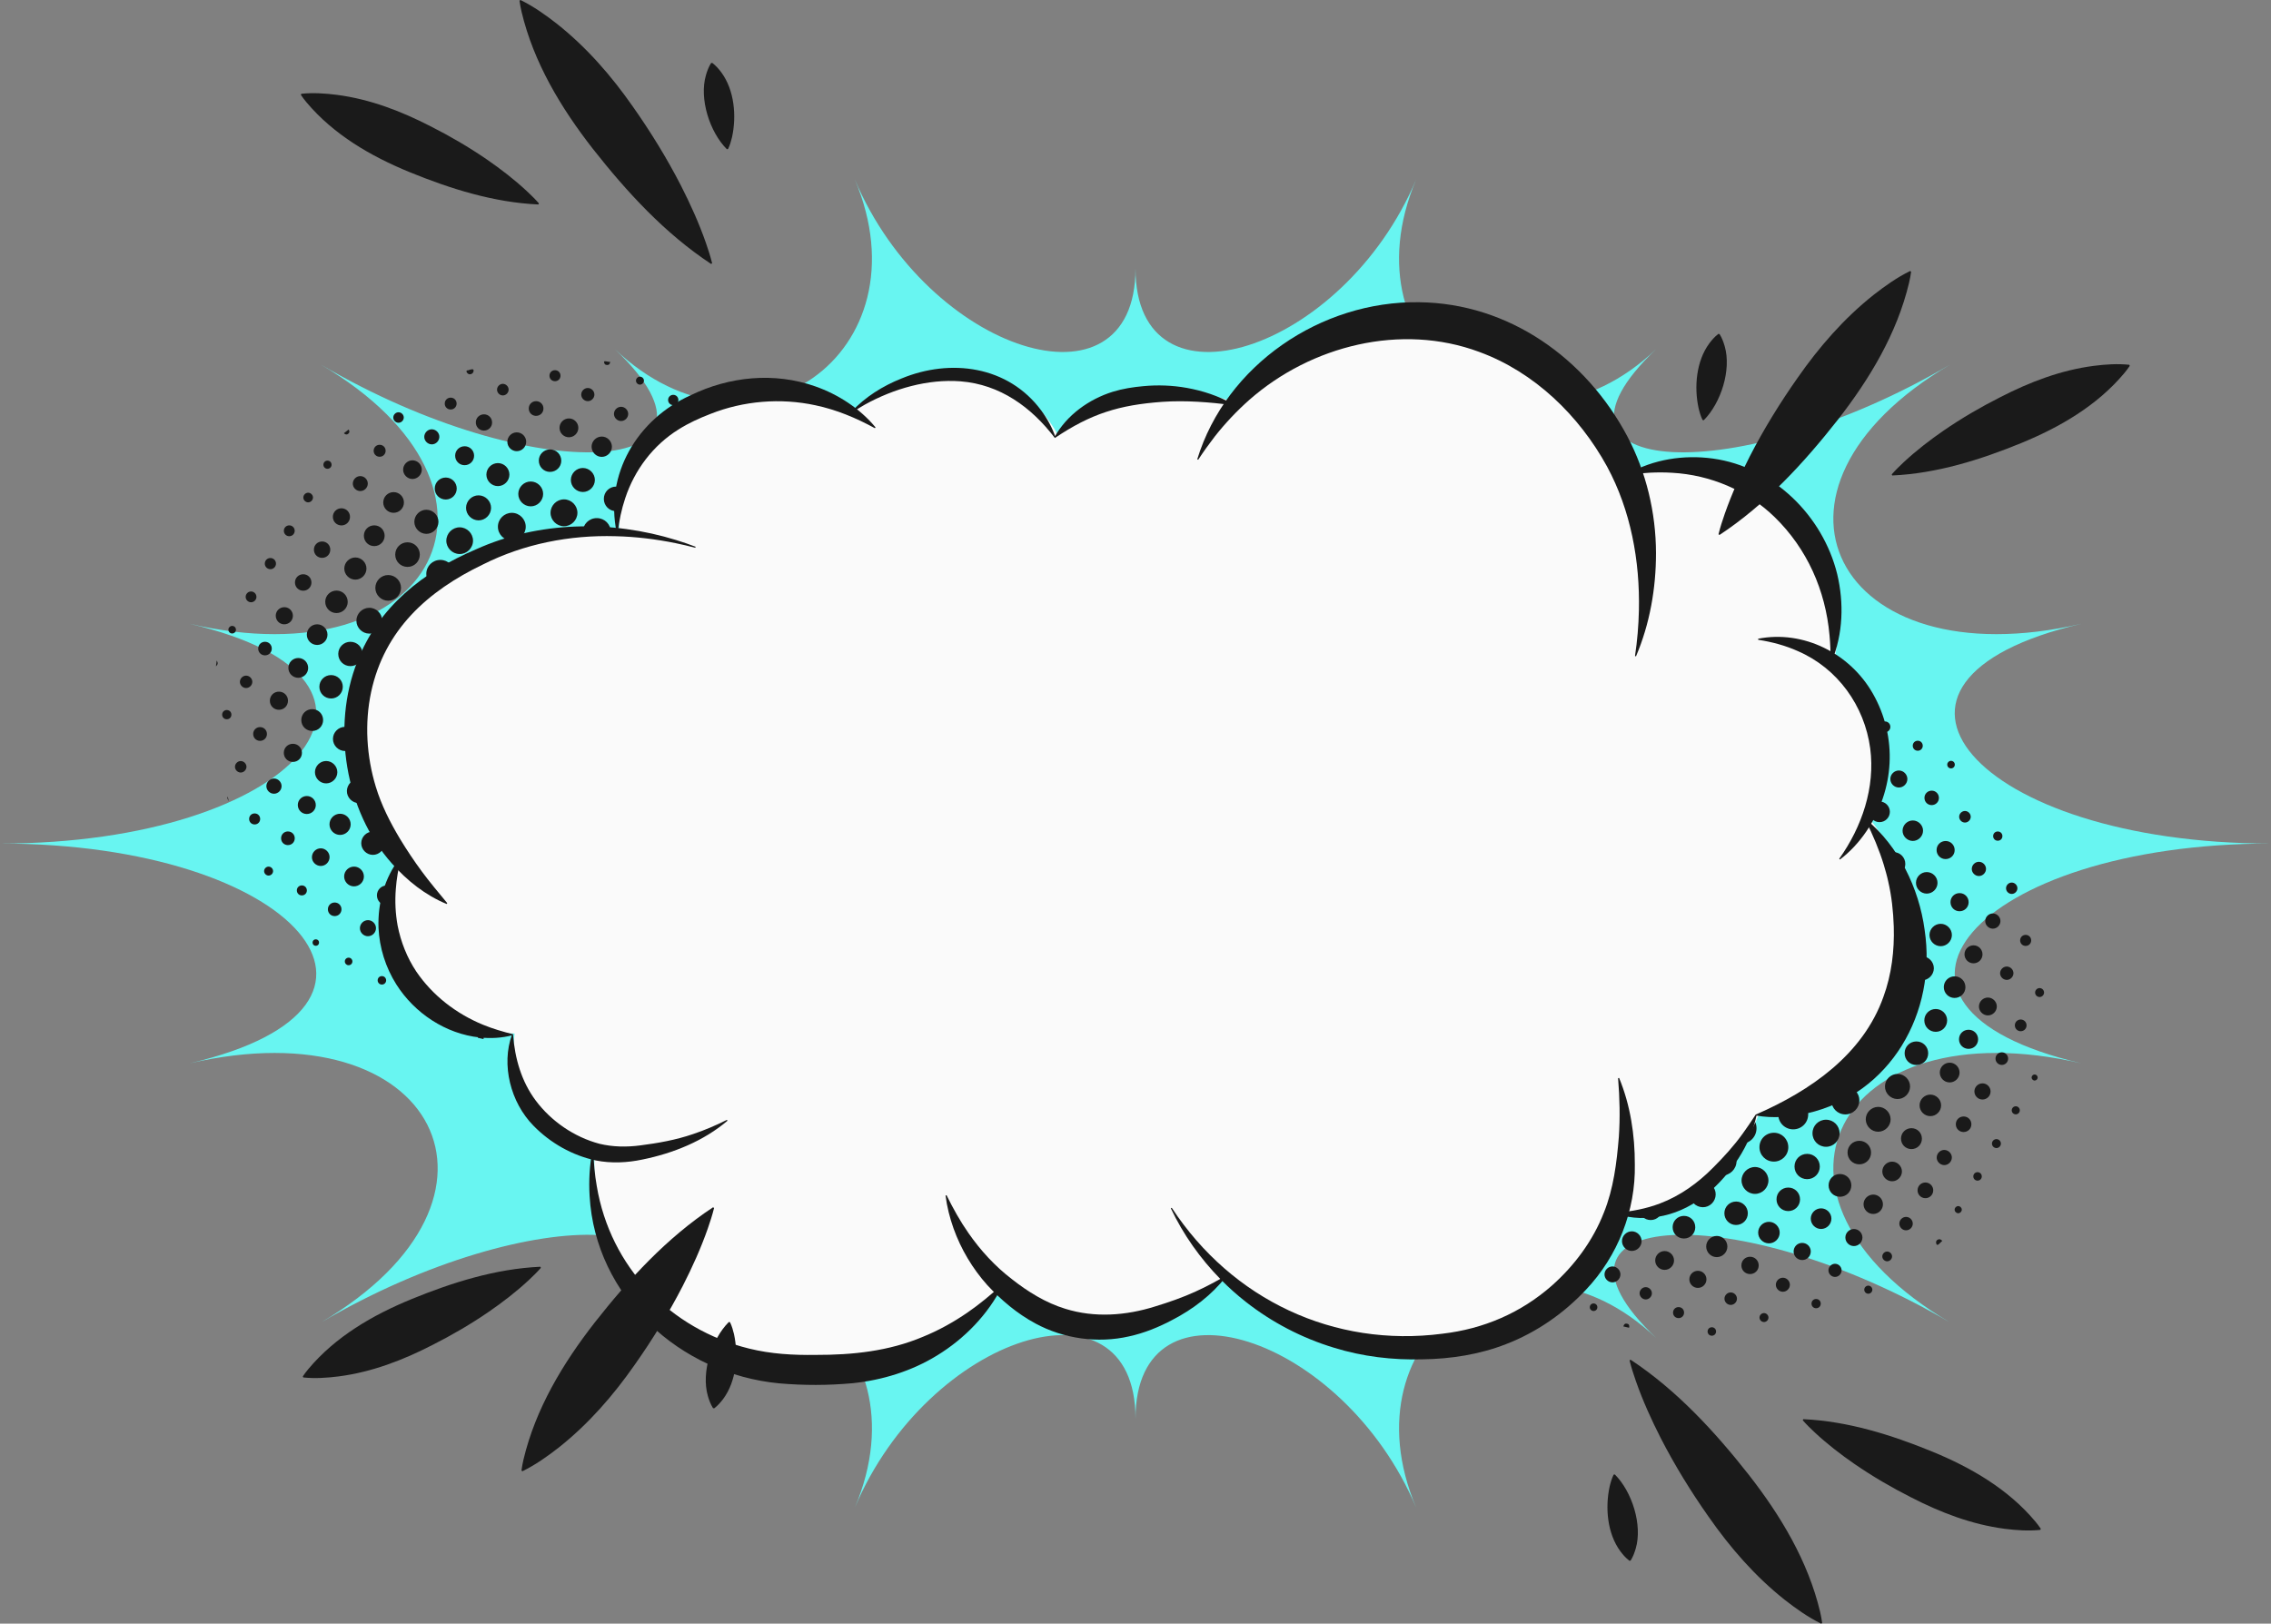 <?xml version="1.0" encoding="UTF-8" standalone="no"?><svg xmlns="http://www.w3.org/2000/svg" xmlns:xlink="http://www.w3.org/1999/xlink" data-name="Layer 2" fill="#000000" height="1929.2" preserveAspectRatio="xMidYMid meet" version="1" viewBox="151.0 535.4 2698.0 1929.2" width="2698" zoomAndPan="magnify"><rect x="151.0" y="535.4" width="2698.0" height="1929.2" fill="#808080" stroke="none"/><g id="change1_1"><path d="M2849,1537.7c-351.91,0-518.13,193.07-224.88,261.22-293.25-68.14-408.69,159.48-156.18,307.96-252.5-148.48-510.77-135-349.42,18.24-161.35-153.24-372.08-4.29-285.1,201.52-86.98-205.81-333.41-283.91-333.41-105.66,0-178.25-246.43-100.15-333.41,105.67,86.98-205.81-123.75-354.76-285.1-201.52,161.35-153.24-96.92-166.73-349.43-18.24,252.5-148.48,137.06-376.11-156.19-307.97,293.25-68.14,127.03-261.22-224.88-261.22,351.91,0,518.13-193.07,224.88-261.22,293.25,68.14,408.69-159.48,156.18-307.96,252.5,148.48,510.77,135,349.42-18.24,161.35,153.24,372.08,4.29,285.1-201.52,86.98,205.81,333.41,283.91,333.41,105.66,0,178.25,246.43,100.15,333.41-105.67-86.98,205.81,123.75,354.76,285.1,201.52-161.35,153.24,96.92,166.73,349.43,18.24-252.5,148.48-137.06,376.11,156.19,307.97-293.25,68.14-127.03,261.22,224.88,261.22Z" fill="#68f5f1"/></g><g id="change2_1"><path d="M1056.76,1266.5c7.92.08,14.31,6.63,14.23,14.6-.08,7.92-6.63,14.31-14.6,14.23-7.92-.08-14.31-6.63-14.23-14.6.08-7.92,6.63-14.31,14.6-14.23ZM1079.09,1228.59c-6.96-.04-12.76,5.64-12.87,12.59-.11,7.07,5.66,12.96,12.72,13,6.96.04,12.76-5.64,12.87-12.59.11-7.07-5.66-12.96-12.72-13ZM883.04,1113.54c-8.21-.03-14.75,6.54-14.67,14.75.08,8.11,6.58,14.51,14.69,14.47,8.11-.04,14.54-6.51,14.54-14.62,0-8.11-6.44-14.57-14.55-14.6ZM1103.25,1404.76c-.05-7.54-6.1-13.53-13.63-13.48-7.54.04-13.53,6.1-13.48,13.63.04,7.54,6.1,13.53,13.63,13.48,7.54-.04,13.53-6.1,13.48-13.63ZM757.45,1545.07c10.18,0,18.51-8.35,18.46-18.51-.05-10.2-8.43-18.5-18.58-18.4-10.12.11-18.26,8.27-18.33,18.38-.07,10.16,8.26,18.52,18.44,18.53ZM1124.98,1365.46c.06-7.17-5.58-12.95-12.69-13.01-7.17-.06-12.95,5.58-13.01,12.69-.06,7.17,5.58,12.95,12.69,13.01,7.17.06,12.95-5.58,13.01-12.69ZM1128.78,1264.48c.05-6.09-4.65-10.87-10.71-10.9-5.97-.02-10.73,4.59-10.83,10.51-.1,6.11,4.54,10.96,10.58,11.03,6.1.08,10.92-4.6,10.97-10.65ZM945.71,1173.6c.04,8.4,6.94,15.26,15.31,15.22,8.4-.04,15.26-6.94,15.22-15.31-.04-8.4-6.94-15.26-15.31-15.22-8.4.04-15.26,6.94-15.22,15.31ZM921.46,1212.94c-.06,9.46,7.57,17.19,17,17.22,9.46.03,17.15-7.63,17.15-17.07,0-9.33-7.57-17-16.87-17.09-9.47-.08-17.23,7.52-17.29,16.94ZM882.53,1190.06c-.03,9.29,7.66,17.03,16.96,17.06,9.29.03,17.03-7.66,17.06-16.96.03-9.29-7.67-17.03-16.96-17.06-9.29-.03-17.03,7.66-17.06,16.96ZM922.09,1135.74c-8.4-.09-15.5,6.97-15.49,15.4.02,8.33,6.91,15.27,15.26,15.35,8.4.09,15.5-6.97,15.49-15.4-.02-8.33-6.91-15.27-15.26-15.35ZM986.05,1195.98c0,8.08,6.47,14.5,14.58,14.46,7.95-.04,14.32-6.47,14.32-14.44,0-8.08-6.47-14.5-14.58-14.46-7.95.04-14.32,6.47-14.32,14.44ZM1023.02,1144.72c-6.82-.04-12.38,5.5-12.36,12.32.02,6.71,5.48,12.19,12.18,12.22,6.82.04,12.38-5.5,12.36-12.32-.02-6.71-5.48-12.19-12.18-12.22ZM1039.64,1204.88c-7.93-.09-14.26,6.19-14.23,14.12.03,7.83,6.22,14.02,14.05,14.03,7.83.01,14.05-6.16,14.1-13.99.05-7.82-6.09-14.08-13.92-14.16ZM983.55,1121.51c-7.28.25-12.92,6.23-12.67,13.43.25,7.28,6.23,12.92,13.43,12.67,7.28-.25,12.92-6.23,12.67-13.43-.25-7.28-6.23-12.92-13.43-12.67ZM1066.64,1457.83c7.87.04,14.08-6.12,14.09-13.98.01-7.86-6.18-14.05-14.04-14.03-7.75.02-13.89,6.11-13.96,13.85-.07,7.88,6.07,14.12,13.91,14.16ZM900.19,1493.54c.02-10.76-8.49-19.34-19.23-19.39-10.77-.05-19.38,8.43-19.46,19.17-.08,10.88,8.5,19.53,19.37,19.52,10.76-.01,19.3-8.55,19.32-19.3ZM862.16,1471.09c0-11.26-9.09-20.34-20.35-20.33-11.14.02-20.21,9.04-20.26,20.15-.05,11.29,8.98,20.43,20.22,20.46,11.27.03,20.39-9.04,20.39-20.29ZM858.47,1551.39c10.15-.04,18.26-8.14,18.31-18.29.05-10.24-8.18-18.48-18.42-18.44-10.15.04-18.26,8.14-18.31,18.29-.05,10.24,8.18,18.48,18.42,18.44ZM923.87,1454.67c.14-11.07-8.98-20.25-20.08-20.22-11.03.03-19.99,8.98-20.02,20.02-.03,11.01,8.9,20,19.95,20.09,10.99.09,20.01-8.81,20.15-19.88ZM799.87,1487.55c-.05-11.09-8.97-19.95-20.04-19.9-11.09.05-19.95,8.97-19.9,20.04.05,11.09,8.97,19.95,20.04,19.9,11.09-.05,19.95-8.97,19.9-20.04ZM920.31,1534.26c9.89.04,17.78-7.77,17.86-17.65.07-9.89-7.71-17.82-17.59-17.92-9.89-.11-17.84,7.64-17.99,17.52-.15,9.99,7.73,18.02,17.72,18.06ZM796.42,1567.45c9.94.02,17.97-8.03,17.9-17.97-.07-9.87-7.98-17.74-17.83-17.76-9.94-.02-17.97,8.03-17.9,17.97.07,9.87,7.98,17.74,17.83,17.76ZM843.35,1167.67c0,9.26,7.29,16.62,16.53,16.68,9.38.06,16.81-7.3,16.81-16.66,0-9.26-7.29-16.62-16.53-16.68-9.38-.06-16.81,7.3-16.81,16.66ZM838.72,1510.4c.13-10.82-8.27-19.52-18.96-19.65-10.82-.13-19.52,8.27-19.65,18.96-.13,10.82,8.27,19.52,18.96,19.65,10.82.13,19.52-8.27,19.65-18.96ZM961.22,1476.97c.02-10.22-8.3-18.52-18.51-18.44-10.15.08-18.28,8.24-18.31,18.38-.02,10.22,8.3,18.52,18.51,18.44,10.15-.08,18.28-8.24,18.31-18.38ZM1073.08,1357.21c7.77.04,14.3-6.41,14.39-14.21.09-7.76-6.34-14.32-14.15-14.46-7.75-.13-14.34,6.26-14.52,14.08-.18,7.84,6.39,14.55,14.28,14.59ZM1044.09,1421.28c-.09-8.98-7.47-16.28-16.4-16.25-8.96.04-16.29,7.37-16.31,16.33-.02,9.03,7.54,16.53,16.53,16.38,9-.15,16.27-7.55,16.18-16.46ZM1065.63,1381.94c.04-8.49-6.9-15.5-15.38-15.54-8.49-.04-15.5,6.9-15.54,15.38-.04,8.49,6.9,15.5,15.38,15.54,8.49.04,15.5-6.9,15.54-15.38ZM984.3,1438.35c.34-10-7.86-18.57-18.12-18.92-10-.34-18.57,7.86-18.92,18.12-.34,10,7.86,18.57,18.12,18.92,10,.34,18.57-7.86,18.92-18.12ZM1021.34,1460.48c.03-9.22-7.35-16.66-16.55-16.67-9.21,0-16.62,7.41-16.6,16.62.01,9.09,7.35,16.48,16.41,16.54,9.23.06,16.7-7.3,16.74-16.48ZM982.32,1516.52c9.21,0,16.59-7.33,16.62-16.53.03-9.23-7.28-16.64-16.46-16.69-9.35-.05-16.77,7.33-16.75,16.66.02,9.2,7.38,16.55,16.59,16.55ZM1095.69,1290.05c-7.33-.07-13.47,6.05-13.42,13.38.05,7.24,6.08,13.23,13.32,13.22,7.24,0,13.26-6.01,13.29-13.25.03-7.23-5.94-13.28-13.18-13.35ZM591.79,1475.46c.09-7.76-6.33-14.32-14.14-14.46-7.75-.13-14.34,6.25-14.53,14.08-.18,7.84,6.39,14.55,14.28,14.59,7.77.04,14.31-6.41,14.39-14.21ZM505.3,1317.23c-6.45.02-11.67,5.23-11.7,11.68-.03,6.57,5.24,11.86,11.81,11.84,6.45-.02,11.67-5.23,11.7-11.68.03-6.57-5.24-11.86-11.81-11.84ZM632.41,1498.35c.02-8.45-7-15.48-15.45-15.46-8.45.02-15.46,7.07-15.4,15.52.06,8.36,6.96,15.27,15.32,15.33,8.44.07,15.51-6.93,15.53-15.39ZM538.59,1466.21c7.24-.07,13.21-6.13,13.18-13.36-.03-7.24-6.05-13.24-13.29-13.24-7.24,0-13.27,5.99-13.31,13.23-.04,7.33,6.1,13.45,13.43,13.38ZM515.28,1502.59c5.92.09,10.78-4.55,10.9-10.41.12-6.03-4.62-10.94-10.61-10.97-5.91-.03-10.71,4.66-10.77,10.54-.06,5.91,4.61,10.75,10.48,10.84ZM633.59,1573.81c7.83-.03,14.02-6.23,14.03-14.05.01-7.83-6.16-14.05-13.99-14.1-7.82-.05-14.08,6.09-14.16,13.92-.09,7.93,6.19,14.26,14.12,14.23ZM555.05,1527.45c6.9-.02,12.53-5.65,12.56-12.55.03-6.88-5.57-12.54-12.48-12.62-6.96-.08-12.76,5.72-12.69,12.68.07,6.91,5.73,12.51,12.62,12.49ZM593.84,1551.14c7.61.1,13.99-6.18,14.01-13.8.02-7.51-6.15-13.78-13.67-13.88-7.61-.1-13.99,6.18-14.01,13.8-.02,7.51,6.15,13.78,13.67,13.88ZM751.02,1566.22c.04-9.14-7.45-16.63-16.59-16.61-9.02.03-16.44,7.43-16.47,16.45-.04,9.14,7.45,16.63,16.59,16.61,9.02-.03,16.44-7.43,16.47-16.45ZM751.21,1642.03c7.69-.06,13.81-6.28,13.77-14.02-.03-7.7-6.23-13.85-13.95-13.84-7.71,0-13.89,6.18-13.91,13.89-.02,7.83,6.23,14.03,14.09,13.97ZM790.14,1588.72c.06-9.1-7.1-16.29-16.18-16.26-8.96.03-16.06,7.15-16.06,16.12,0,8.97,7.09,16.1,16.05,16.13,8.98.03,16.14-7.03,16.2-15.98ZM711.91,1620c8.12.11,15-6.69,15.02-14.84.01-8.05-6.63-14.77-14.71-14.89-8.12-.11-15,6.69-15.02,14.84-.01,8.05,6.63,14.77,14.71,14.89ZM672.56,1597.42c8.13-.02,14.76-6.71,14.69-14.8-.07-8.14-6.79-14.75-14.87-14.63-8.06.12-14.52,6.64-14.56,14.67-.04,8.11,6.62,14.78,14.74,14.76ZM672.29,1520.81c.06-8.94-7.17-16.27-16.17-16.38-8.93-.11-16.28,7.09-16.45,16.1-.17,9.01,7.24,16.51,16.3,16.52,8.96,0,16.26-7.25,16.32-16.24ZM712.13,1543.42c.09-9.29-7.14-16.76-16.32-16.87-9.3-.11-16.8,7.08-16.93,16.25-.14,9.42,7.14,16.94,16.45,17,9.27.06,16.71-7.19,16.8-16.38ZM742.4,1085.64c-7.48.09-13.54,6.19-13.56,13.64-.02,7.54,6.26,13.78,13.78,13.7,7.48-.09,13.54-6.19,13.56-13.64.02-7.54-6.26-13.78-13.78-13.7ZM681.24,1177.71c-.1,8.6,6.99,15.82,15.68,15.98,8.68.16,16.06-7.14,16.05-15.88-.01-8.65-7.16-15.8-15.81-15.85-8.62-.04-15.81,7.07-15.91,15.74ZM742.53,1161.12c-.07,9.15,7.38,16.67,16.52,16.68,9.03,0,16.48-7.37,16.54-16.39.07-9.15-7.38-16.67-16.52-16.68-9.03,0-16.48,7.37-16.54,16.39ZM704.67,1138.6c-.16,8.1,6.61,15.02,14.77,15.09,8.03.07,14.8-6.55,14.96-14.64.16-8.1-6.61-15.02-14.77-15.09-8.03-.07-14.8,6.55-14.96,14.64ZM843.57,1091.44c-7.75-.09-14.29,6.35-14.38,14.16-.09,7.75,6.35,14.29,14.16,14.38,7.75.09,14.29-6.35,14.38-14.16.09-7.75-6.35-14.29-14.16-14.38ZM527.69,1277.19c-6.7.04-12.16,5.52-12.18,12.23-.02,6.82,5.54,12.35,12.36,12.31,6.7-.04,12.16-5.52,12.18-12.23.02-6.82-5.54-12.35-12.36-12.31ZM804.53,1069.39c-7.32-.02-13.32,5.83-13.42,13.1-.11,7.45,5.78,13.54,13.16,13.62,7.45.08,13.5-5.83,13.55-13.23.05-7.44-5.89-13.46-13.3-13.49ZM766.74,1122.2c-.06,8.05,6.59,14.77,14.69,14.84,8.05.06,14.77-6.59,14.84-14.69.06-8.05-6.59-14.77-14.69-14.84-8.05-.06-14.77,6.59-14.84,14.69ZM805.06,1144.59c-.07,8.72,7.12,16.01,15.85,16.08,8.72.07,16.01-7.12,16.08-15.85.07-8.72-7.12-16.01-15.85-16.08-8.72-.07-16.02,7.12-16.08,15.85ZM573.13,1197.77c-7.15.05-13.05,5.94-13.11,13.1-.06,7.22,6.01,13.3,13.23,13.25,7.15-.05,13.05-5.94,13.11-13.1.06-7.22-6.01-13.3-13.23-13.25ZM537.39,1250.33c-.06,7.44,5.88,13.47,13.28,13.5,7.32.03,13.32-5.82,13.43-13.08.11-7.45-5.77-13.55-13.15-13.63-7.45-.08-13.51,5.82-13.57,13.22ZM680.61,1102.8c-7.22-.04-13.08,5.76-13.12,13-.04,7.22,5.76,13.08,13,13.12,7.22.04,13.08-5.76,13.12-13,.04-7.22-5.76-13.08-13-13.12ZM595.63,1159.62c-6.88,0-12.34,5.45-12.34,12.32,0,6.88,5.45,12.34,12.32,12.34,6.88,0,12.34-5.45,12.34-12.32,0-6.88-5.45-12.34-12.32-12.34ZM643.24,1155.33c-.04,7.77,6.41,14.31,14.2,14.4,7.76.09,14.33-6.33,14.46-14.14.14-7.75-6.25-14.35-14.07-14.53-7.84-.19-14.55,6.38-14.6,14.27ZM620.53,1194.36c-.01,8.11,6.41,14.58,14.52,14.63,8.21.05,14.76-6.51,14.7-14.72-.06-8.11-6.54-14.53-14.65-14.5-8.11.03-14.55,6.48-14.57,14.59ZM596.91,1233.85c-.05,8.37,6.8,15.27,15.2,15.32,8.37.05,15.27-6.8,15.32-15.2.05-8.37-6.8-15.27-15.2-15.32-8.37-.05-15.27,6.8-15.32,15.2ZM872.72,1291.34c-.12,11.42,8.85,20.58,20.23,20.67,11.42.09,20.55-8.91,20.6-20.3.06-11.41-8.97-20.51-20.37-20.54-11.3-.03-20.35,8.89-20.47,20.17ZM791.94,1306c11.51.1,20.98-9.18,21.05-20.64.07-11.51-9.24-20.94-20.7-20.98-11.5-.04-20.9,9.29-20.92,20.77-.02,11.38,9.23,20.75,20.57,20.85ZM724.81,1423.75c11.43-.34,20.35-9.64,20.06-20.92-.29-11.42-9.57-20.37-20.86-20.13-11.41.25-20.39,9.5-20.2,20.79.2,11.5,9.62,20.6,21,20.26ZM909.65,1373.52c11.39.03,20.51-9.06,20.54-20.45.03-11.39-9.06-20.51-20.45-20.54-11.39-.03-20.51,9.06-20.54,20.45-.03,11.39,9.06,20.51,20.45,20.54ZM686.92,1341.47c.07,11.23,9.21,20.2,20.54,20.13,11.23-.07,20.2-9.21,20.13-20.54-.07-11.23-9.21-20.2-20.54-20.13-11.23.07-20.2,9.21-20.13,20.54ZM724.98,1363.57c-.09,11.99,9.87,21.98,21.87,21.93,11.92-.05,21.73-9.9,21.73-21.8,0-11.91-9.82-21.76-21.74-21.8-11.9-.04-21.78,9.75-21.87,21.67ZM864.19,1452.97c11.98.03,21.54-9.5,21.52-21.46-.01-11.85-9.49-21.36-21.33-21.39-11.98-.03-21.54,9.5-21.52,21.46.01,11.85,9.49,21.36,21.33,21.39ZM684.93,1399.96c10.78-.07,19.65-9.03,19.58-19.81-.07-10.78-9.03-19.65-19.81-19.58-10.78.07-19.65,9.03-19.58,19.81.07,10.78,9.03,19.65,19.81,19.58ZM990.36,1336.63c.06-10.33-8.18-18.77-18.41-18.87-10.46-.11-18.95,8.18-19,18.55-.06,10.33,8.18,18.77,18.41,18.87,10.46.11,18.95-8.18,19-18.55ZM1028.38,1359.36c-.03-9.61-7.69-17.19-17.33-17.13-9.5.06-17.04,7.62-17.06,17.13-.03,9.63,7.58,17.26,17.2,17.26,9.62,0,17.23-7.64,17.2-17.27ZM908.68,1392.45c-.03-11.84-9.54-21.32-21.39-21.33-11.97-.01-21.5,9.54-21.46,21.52.03,11.84,9.54,21.32,21.39,21.33,11.97.01,21.5-9.54,21.46-21.52ZM761.12,1464.77c.07-11.04-9.03-20.25-20.1-20.33-11.04-.07-20.25,9.03-20.33,20.1-.07,11.04,9.03,20.25,20.1,20.33,11.04.07,20.25-9.03,20.33-20.1ZM1049.74,1319.91c0-8.97-7.09-16.1-16.05-16.13-8.98-.03-16.14,7.03-16.2,15.98-.06,9.1,7.1,16.29,16.18,16.26,8.96-.03,16.06-7.15,16.06-16.12ZM926.16,1435.13c10.95.08,20.05-8.88,20.24-19.92.19-11-8.96-20.29-20.06-20.37-10.95-.08-20.05,8.88-20.24,19.92-.19,11,8.96,20.29,20.06,20.37ZM730.29,1281.3c-11.31-.03-20.37,8.88-20.51,20.17-.14,11.42,8.84,20.61,20.24,20.71,11.42.1,20.57-8.9,20.64-20.31.07-11.42-8.97-20.54-20.37-20.57ZM968.85,1375.93c-.05-10.7-8.85-19.51-19.56-19.57-10.76-.06-19.76,8.93-19.71,19.69.05,10.7,8.85,19.51,19.56,19.57,10.76.06,19.76-8.93,19.71-19.69ZM789.21,1334.05c.09-.07.18-.14.26-.21,0,0,0,0,0,0,.35-2.53,1.43-4.9,1.6-7.48.73-10.83-6.64-20.79-17.06-23-10.87-2.3-21.49,3.47-25.31,13.75-3.82,10.28.56,21.78,10.24,26.91,9.73,5.16,21.51,2.4,28.05-6.55.41-.57.53-1.47,1.46-1.57.01-.01.02-.03.03-.04,0-.1.01-.2.01-.3.16-.54.38-1.05.7-1.52ZM482.45,1357.21c-6.08-.03-10.84,4.7-10.85,10.77,0,6.07,4.75,10.8,10.83,10.78,6.06-.02,10.76-4.81,10.71-10.9-.05-5.95-4.74-10.62-10.7-10.65ZM627.59,1357.99c.06,10.06,8.12,18.06,18.2,18.07,10.2.01,18.28-8.07,18.27-18.27-.01-10.19-8.13-18.24-18.33-18.21-10.17.04-18.2,8.18-18.14,18.4ZM498.91,1440.71c6.08.01,10.82-4.73,10.81-10.81-.01-5.96-4.67-10.68-10.61-10.74-6.1-.07-10.9,4.62-10.94,10.67-.04,6.09,4.67,10.86,10.74,10.87ZM521.91,1377.98c-7.28,0-12.99,5.74-12.96,13.03.03,7.28,5.8,12.96,13.09,12.9,7.27-.06,12.92-5.86,12.83-13.16-.09-7.16-5.78-12.76-12.96-12.76ZM1179.79,1254.55c3.66.12,6.85-2.94,6.93-6.64.08-3.67-3.02-6.83-6.71-6.86-3.57-.03-6.63,2.9-6.79,6.51-.16,3.65,2.86,6.87,6.57,7ZM1157.47,1295.83c4.88.04,9.02-4.02,9.1-8.91.08-4.87-3.95-9.05-8.85-9.16-4.87-.12-9.07,3.88-9.23,8.78-.16,4.97,3.99,9.26,8.98,9.3ZM1163.33,1191.33c3.15.04,5.57-2.34,5.57-5.49,0-3.14-2.41-5.53-5.55-5.5-3.14.03-5.5,2.47-5.44,5.62.06,3.02,2.39,5.34,5.42,5.37ZM558.25,1351.32c-.04-7.66-6.26-13.82-13.95-13.81-7.68.01-13.86,6.2-13.88,13.88-.01,7.79,6.26,14.01,14.08,13.94,7.65-.06,13.78-6.31,13.74-14.01ZM780.93,1448.16c.02,11.82,9.56,21.33,21.4,21.34,11.84,0,21.38-9.51,21.4-21.33.02-11.85-9.46-21.42-21.26-21.47-11.97-.05-21.56,9.51-21.54,21.46ZM788.49,1335.9s-.02,0-.03,0c-.02.02-.03.04-.05.06l.08-.06ZM687.05,1318.32c0-10.47-8.31-18.8-18.77-18.8-10.47,0-18.8,8.31-18.8,18.77,0,10.47,8.31,18.8,18.77,18.8,10.47,0,18.8-8.31,18.8-18.77ZM816.75,1429.94c-10.44-4.25-16.09-15.67-13.23-26.69.18-.68.34-1.37.51-2.06.17-.38.02-.54-.37-.51-7.81,8.94-17.44,10.43-28.4,6.74,4.79,3.51,7.92,7.93,9.12,13.59,1.22,5.72.36,11.13-2.77,16.12-5.57,8.89-16.69,12.48-26.39,8.52-9.72-3.96-15.29-14.46-12.97-24.52,1.58-6.83,5.49-11.87,11.81-14.93,6.16-2.99,12.47-2.67,18.9-.3-9.54-8.34-12.98-18.29-7.08-29.64,5.94-11.43,16.16-14.11,28.16-10.93.34-.83-.33-1.02-.66-1.34-7.57-7.41-9.46-16.95-5.23-26.64.2-.47.61-.89.35-1.47,0-.01,0-.02,0-.03.49-.59.63-1.37.98-2.03.71.54.86-.21,1.14-.54,7.52-8.65,16.06-10.9,27.06-7.13.14.05.33-.02.88-.06-5.84-4.62-9.08-10.4-9.23-17.65-.1-5.06,1.47-9.63,4.55-13.64,6.28-8.15,17.31-10.8,26.61-6.42,9.25,4.35,14.23,14.52,11.98,24.61-.93,4.17-2.97,7.78-6.06,10.77-3.15,3.04-6.89,4.88-11.18,5.84-4.23.94-8.28-.14-13.12-.94,4.32,3.36,6.91,7.08,8.35,11.53,1.45,4.51,1.41,9.08-.06,14.22,10.82-9.1,21.76-10.61,32.49-1.45,7.3,6.24,9.5,14.81,6.13,23.77-5.3,14.08-16.3,17.53-30.73,13.98,9.43,6.98,12.11,19.51,6.73,29.26-5.51,9.98-17.68,14.27-28.27,9.95ZM834.36,1388.15c-8.17-6.73-10.64-15.27-8.37-25.63-10.04,7.91-13.87,8.66-27.49,5.43,8.98,6.71,11.91,16.56,8.42,27.45,7.6-8.27,16.65-10.9,27.44-7.24ZM789.52,1333.76s-.04.08-.05.08c0,0,0,0,0,0,.01-.03.03-.06.04-.08ZM789.47,1333.84h0s0,0,0,0c0,0,0,0,0,0ZM1017.14,1242.38c-8.71-.03-15.62,6.8-15.65,15.47-.03,8.71,6.8,15.62,15.47,15.65,8.71.03,15.62-6.8,15.65-15.47.03-8.71-6.8-15.62-15.47-15.65ZM988.2,1416.54c9.97,0,18.16-8.21,18.13-18.18-.03-9.96-8.27-18.12-18.25-18.06-9.85.06-17.96,8.19-17.99,18.04-.04,9.97,8.15,18.19,18.11,18.19ZM552.86,1312.32c-.04,8.1,6.39,14.56,14.48,14.55,7.97-.01,14.38-6.4,14.42-14.35.04-8.1-6.39-14.56-14.48-14.55-7.97.01-14.38,6.4-14.42,14.35ZM589.62,1257.56c-8.38.1-15.27,7.07-15.22,15.4.05,8.36,6.98,15.28,15.33,15.29,8.44,0,15.51-7.15,15.35-15.53-.16-8.4-7.16-15.26-15.47-15.15ZM560.94,1427.74c7.79-.02,14.26-6.47,14.32-14.26.06-7.88-6.51-14.48-14.39-14.46-7.79.02-14.26,6.47-14.32,14.26-.06,7.88,6.51,14.48,14.39,14.46ZM589.74,1334.79c-.03,9.07,7.28,16.53,16.29,16.63,9.21.1,16.75-7.23,16.83-16.36.08-9.2-7.28-16.71-16.42-16.76-9.19-.05-16.67,7.34-16.7,16.49ZM634.61,1256.16c-.07,9.5,7.53,17.23,16.98,17.28,9.49.04,17.19-7.58,17.21-17.04.02-9.48-7.63-17.15-17.11-17.14-9.36,0-17.01,7.58-17.08,16.91ZM612.24,1295.86c0,9.29,7.66,17,16.95,17.05,9.39.05,17.18-7.76,17.11-17.15-.07-9.3-7.79-16.94-17.09-16.91-9.3.03-16.97,7.72-16.98,17.02ZM599.51,1374.37c0-8.68-6.85-15.57-15.52-15.63-8.79-.06-15.77,6.87-15.77,15.66,0,8.68,6.85,15.57,15.52,15.63,8.79.06,15.77-6.87,15.77-15.66ZM721.01,1442.4c.15-10.73-8.79-19.78-19.59-19.81-10.67-.04-19.53,8.72-19.68,19.45-.15,10.73,8.79,19.78,19.59,19.81,10.67.04,19.53-8.72,19.68-19.45ZM674.37,1200.68c-9.39-.1-16.86,7.22-16.91,16.57-.05,9.27,7.21,16.67,16.43,16.78,9.39.1,16.86-7.22,16.91-16.57.05-9.27-7.21-16.67-16.43-16.78ZM678.88,1499.84c9.93.04,18.19-8.23,18.15-18.16-.04-9.84-8.18-17.98-18.02-18.02-9.93-.04-18.19,8.23-18.15,18.16.04,9.84,8.18,17.98,18.02,18.02ZM717.86,1522.67c10.12.07,18.5-8.24,18.57-18.41.07-10.12-8.24-18.5-18.41-18.57-10.12-.07-18.5,8.24-18.57,18.41-.07,10.12,8.24,18.5,18.42,18.57ZM600.32,1452.47c8.99.04,16.16-7,16.23-15.95.07-9-6.95-16.2-15.89-16.3-9.01-.1-16.24,6.89-16.36,15.82-.13,9.12,6.95,16.39,16.02,16.43ZM640.31,1397.15c.28-9.37-7.28-17.31-16.92-17.77-9.42-.45-17.56,7.25-17.97,16.98-.39,9.43,7.35,17.56,17.05,17.91,9.44.34,17.55-7.44,17.84-17.12ZM681.11,1419.95c.06-10.47-8.26-18.87-18.69-18.88-10.33-.01-18.7,8.27-18.75,18.56-.06,10.47,8.26,18.87,18.69,18.88,10.33,0,18.7-8.27,18.75-18.56ZM639.45,1476.07c9.61-.02,17.27-7.72,17.25-17.32-.02-9.61-7.72-17.27-17.32-17.25-9.61.02-17.27,7.72-17.25,17.32.02,9.61,7.72,17.27,17.32,17.25ZM978.19,1218.98c-9.15-.06-16.66,7.4-16.66,16.53,0,9.03,7.38,16.47,16.4,16.53,9.15.06,16.66-7.4,16.66-16.53,0-9.03-7.38-16.47-16.4-16.53ZM790.5,1663.98c7.48.03,13.44-5.8,13.52-13.24.08-7.61-5.81-13.62-13.37-13.65-7.48-.03-13.44,5.8-13.52,13.24-.08,7.61,5.81,13.62,13.37,13.65ZM876.54,1210.8c-10.46.02-18.78,8.34-18.8,18.8-.02,10.57,8.42,18.95,19,18.87,10.45-.08,18.72-8.47,18.67-18.93-.05-10.46-8.4-18.75-18.86-18.74ZM916.27,1233.28c-10.5-.07-18.89,8.17-18.96,18.62-.07,10.5,8.17,18.89,18.62,18.96,10.5.07,18.89-8.17,18.96-18.62.07-10.5-8.17-18.89-18.62-18.96ZM936.86,1274.67c.06,10.05,8.13,18.05,18.21,18.07,10.2.01,18.28-8.08,18.27-18.27-.01-10.19-8.13-18.24-18.34-18.2-10.17.04-18.2,8.19-18.13,18.41ZM977.16,1297.65c.15,9.53,7.94,17.26,17.43,17.28,9.56.02,17.52-7.94,17.48-17.5-.04-9.59-8.03-17.51-17.56-17.41-9.61.1-17.5,8.12-17.35,17.63ZM833.76,1268.57c-.02,11.3,8.93,20.36,20.19,20.43,11.43.07,20.55-8.93,20.57-20.32.02-11.3-8.93-20.36-20.19-20.43-11.43-.07-20.55,8.93-20.57,20.32ZM912.91,1313.85c-.07,10.97,8.77,19.91,19.7,19.93,10.84.02,19.73-8.77,19.79-19.57.07-10.97-8.77-19.91-19.7-19.93-10.84-.02-19.73,8.77-19.79,19.57ZM695.3,1239.42c-.23,10.12,7.69,18.41,17.87,18.72,10.21.31,18.63-7.72,18.86-18,.23-10.12-7.69-18.41-17.87-18.72-10.21-.31-18.63,7.72-18.86,18ZM838.06,1188.23c-10.04-.4-18.57,7.73-18.93,18.03-.34,10.06,7.82,18.56,18.1,18.86,10.08.29,18.56-7.9,18.8-18.17.24-9.99-7.76-18.32-17.97-18.72ZM732.79,1262.83c.03,11.01,8.8,19.77,19.81,19.79,11.13.03,19.96-8.81,19.93-19.94-.03-11.01-8.8-19.77-19.81-19.79-11.13-.03-19.96,8.81-19.93,19.94ZM671.91,1279.28c-.01,10.47,8.29,18.8,18.76,18.82,10.47.01,18.8-8.29,18.82-18.76.01-10.47-8.29-18.8-18.76-18.82-10.47-.01-18.8,8.29-18.82,18.76ZM736.01,1183.16c-9.73.03-17.58,7.96-17.54,17.72.03,9.73,7.96,17.58,17.72,17.54,9.73-.03,17.58-7.96,17.54-17.72-.03-9.73-7.96-17.58-17.72-17.54ZM794.78,1246.28c.03,10.99,8.84,19.75,19.86,19.74,11,0,19.79-8.79,19.81-19.79.02-11.01-8.74-19.84-19.72-19.88-11.13-.04-19.98,8.79-19.94,19.92ZM798.08,1166.6c-9.74-.01-17.65,7.87-17.66,17.6-.01,9.74,7.87,17.65,17.6,17.66,9.75.01,17.65-7.87,17.66-17.6.01-9.75-7.87-17.65-17.6-17.66ZM756.65,1223.33c.09,10.42,8.46,18.79,18.88,18.87,10.46.08,19.04-8.45,19.07-18.95.02-10.48-8.54-19.04-19.01-19-10.5.03-19.02,8.62-18.94,19.08ZM870.86,1308.78c-11.89-.11-21.81,9.64-21.96,21.58-.15,11.98,9.76,22.01,21.78,22.03,11.91.02,21.77-9.79,21.83-21.71.06-11.9-9.72-21.79-21.64-21.9ZM683.42,1741.12c-2.53-.11-4.63,1.84-4.7,4.37-.07,2.44,1.74,4.44,4.17,4.61,2.54.18,4.68-1.69,4.82-4.21.14-2.54-1.77-4.66-4.29-4.76ZM662.69,1621.8c.09-6.86-5.48-12.56-12.41-12.7-6.85-.14-12.57,5.4-12.76,12.34-.19,6.93,5.54,12.79,12.54,12.83,6.88.03,12.54-5.56,12.63-12.47ZM627.16,1652.26c-4.77-.02-8.81,3.91-8.98,8.73-.17,4.81,3.9,9.06,8.79,9.18,4.83.12,9.05-3.97,9.12-8.86.07-4.85-4.05-9.03-8.93-9.05ZM666.69,1674.5c-5.13-.01-9.15,3.95-9.19,9.05-.04,5.24,4.01,9.29,9.25,9.25,5.1-.04,9.07-4.06,9.05-9.19-.01-5.12-4-9.11-9.12-9.12ZM643.74,1717.86c-2.83-.03-5.27,2.3-5.37,5.13-.11,2.93,2.33,5.47,5.27,5.51,2.83.03,5.27-2.3,5.37-5.13.11-2.93-2.33-5.47-5.27-5.5ZM588.14,1628.7c-5.16,0-9.51,4.32-9.56,9.48-.05,5.25,4.44,9.71,9.68,9.62,5.17-.09,9.46-4.47,9.42-9.62-.04-5.16-4.39-9.49-9.55-9.49ZM807.14,1702.34c-5.62,0-10.16,4.54-10.16,10.16,0,5.62,4.54,10.16,10.16,10.16,5.62,0,10.16-4.54,10.16-10.16,0-5.62-4.54-10.16-10.16-10.16ZM604.73,1695.18c-2.86-.02-5.08,2.21-5.06,5.07.02,2.75,2.12,4.91,4.87,5,2.86.09,5.14-2.08,5.2-4.93.05-2.86-2.15-5.11-5-5.13ZM745.24,1721.75c-3.93-.04-7.33,3.3-7.37,7.25-.04,3.93,3.3,7.33,7.25,7.37,3.93.04,7.33-3.3,7.37-7.25.04-3.93-3.3-7.33-7.25-7.37ZM767.53,1678.87c-6.13.04-11.15,5.13-11.11,11.27.04,6.13,5.13,11.15,11.27,11.11,6.13-.04,11.15-5.13,11.11-11.27-.04-6.13-5.13-11.15-11.27-11.11ZM701.81,1644.78c.09-6.92-5.71-12.8-12.66-12.84-6.83-.04-12.59,5.58-12.77,12.46-.19,6.88,5.56,12.83,12.53,12.97,6.9.14,12.82-5.64,12.91-12.6ZM784.1,1745.47c-3.71.03-6.51,2.9-6.48,6.62.03,3.71,2.9,6.51,6.62,6.48,3.71-.03,6.51-2.9,6.48-6.62-.03-3.71-2.9-6.51-6.62-6.48ZM583.32,1576.96c.06-6.44-5.12-11.78-11.54-11.87-6.45-.09-11.81,5.06-11.93,11.47-.12,6.45,5,11.84,11.4,12,6.56.16,12.01-5.08,12.07-11.6ZM705.58,1697.16c-5.06.05-9.3,4.26-9.39,9.34-.1,5.12,4.24,9.55,9.4,9.59,5.13.05,9.53-4.32,9.53-9.47,0-5.15-4.4-9.52-9.53-9.46ZM728.55,1655.43c-6.29.05-11.55,5.31-11.59,11.6-.05,6.38,5.35,11.77,11.73,11.73,6.29-.05,11.55-5.31,11.59-11.6.05-6.38-5.35-11.78-11.73-11.73ZM723.11,1765.17c-2.46-.57-3.83.69-4.55,3.27,2.41.55,4.63,1.06,6.86,1.57.62-2.66-.12-4.34-2.3-4.84ZM622.35,1599.35c.03-6.6-5.17-11.86-11.75-11.87-6.59,0-11.82,5.23-11.8,11.82.01,6.47,5.17,11.68,11.62,11.74,6.61.06,11.9-5.12,11.94-11.69ZM420.33,1379.04c-3.02.04-5.35,2.37-5.4,5.39-.05,3.15,2.32,5.58,5.46,5.6,3.15.02,5.55-2.38,5.53-5.52-.01-3.14-2.44-5.51-5.59-5.47ZM453.48,1501.9c-3.71.02-6.52,2.89-6.5,6.6.02,3.71,2.89,6.52,6.6,6.5,3.71-.03,6.52-2.89,6.5-6.6-.03-3.71-2.89-6.52-6.6-6.5ZM437.08,1439.67c-3.61-.07-6.81,3.01-6.93,6.66-.11,3.6,2.93,6.83,6.6,6.99,3.69.16,7.04-3.06,7.06-6.8.02-3.62-3.09-6.8-6.73-6.86ZM426.86,1279.09c-2.43-.02-4.41,1.84-4.52,4.27-.12,2.54,1.8,4.64,4.33,4.73,2.53.09,4.61-1.87,4.66-4.4.05-2.54-1.93-4.58-4.46-4.6ZM565.23,1673.28c-2.54-.03-4.56,1.97-4.56,4.5,0,2.43,1.89,4.39,4.3,4.49,2.53.1,4.62-1.85,4.69-4.37.07-2.53-1.91-4.59-4.44-4.62ZM407.64,1327.23c2.45-2.71,2.6-4.48.6-7.12.38,2.33-.67,4.57-.6,7.12ZM422.35,1487.56c.14-2.41-.14-3.97-1.25-5.79-.41,2.21.95,3.45,1.25,5.79ZM443.51,1352.92c3.95-.09,7.29-3.51,7.25-7.43-.04-3.94-3.43-7.31-7.37-7.32-3.94,0-7.33,3.35-7.38,7.3-.05,4.03,3.48,7.54,7.5,7.45ZM532.11,1543.37c-5.63-.04-10.34,4.54-10.53,10.23-.19,5.69,4.51,10.59,10.3,10.73,5.7.14,10.58-4.6,10.67-10.37.09-5.72-4.68-10.56-10.43-10.6ZM526.4,1651.48c-2.24-.11-3.97,1.44-4.08,3.64-.11,2.22,1.46,3.98,3.64,4.08,2.23.11,3.97-1.44,4.08-3.64.11-2.23-1.44-3.97-3.64-4.08ZM548.44,1607.75c-4.43.07-7.89,3.59-7.9,8.04-.01,4.56,3.54,8.12,8.11,8.1,4.55-.02,8.08-3.6,8.04-8.18-.04-4.54-3.66-8.04-8.24-7.97ZM509.84,1587.44c-3.35-.1-6.03,2.37-6.16,5.66-.13,3.35,2.31,6.07,5.59,6.22,3.46.16,6.23-2.37,6.29-5.78.07-3.34-2.43-6-5.72-6.1ZM476.56,1460.43c-4.88-.04-9.02,4.02-9.1,8.91-.08,4.98,4.13,9.21,9.11,9.16,4.89-.05,8.97-4.16,8.96-9.05,0-4.88-4.09-8.99-8.98-9.03ZM470.21,1565.1c-2.83-.06-5.29,2.24-5.43,5.07-.14,2.93,2.26,5.5,5.2,5.57,2.83.06,5.29-2.24,5.43-5.07.14-2.93-2.26-5.5-5.2-5.57ZM493.03,1523.31c-4.55.01-8.07,3.53-8.08,8.08-.01,4.56,3.47,8.1,8.01,8.15,4.67.04,8.26-3.55,8.21-8.21-.04-4.54-3.59-8.03-8.15-8.01ZM885.66,1752.58c-2.84,0-5.25,2.34-5.32,5.18-.08,2.93,2.37,5.45,5.31,5.46,2.84,0,5.25-2.34,5.32-5.18.08-2.93-2.37-5.45-5.31-5.46ZM1116.33,1625.46c-2.29.04-4.22,2.03-4.17,4.32.04,2.29,2.03,4.22,4.32,4.17,2.29-.04,4.22-2.03,4.17-4.32-.04-2.29-2.03-4.22-4.32-4.17ZM1139.27,1585.15c-2.75.05-4.88,2.18-4.93,4.93-.06,2.86,2.14,5.12,5,5.13,2.86.02,5.08-2.21,5.07-5.06-.02-2.86-2.27-5.05-5.13-5ZM1122.94,1518.97c-5.22-.06-9.35,3.98-9.38,9.18-.03,5.11,3.9,9.18,8.98,9.31,5.23.13,9.42-3.85,9.51-9.05.1-5.22-3.92-9.38-9.12-9.45ZM1145.17,1479.62c-5.21.04-9.47,4.28-9.54,9.49-.06,5.33,4.23,9.71,9.55,9.74,5.33.03,9.67-4.29,9.67-9.62,0-5.33-4.36-9.64-9.69-9.6ZM1077.73,1597.43c-5.16-.19-9.44,3.81-9.63,8.99-.19,5.16,3.81,9.44,8.99,9.63,5.16.19,9.44-3.81,9.63-8.99.19-5.16-3.81-9.44-8.99-9.63ZM1161.89,1545.87c-2.83-.05-5.28,2.26-5.41,5.1-.13,2.93,2.29,5.49,5.23,5.54,2.83.05,5.28-2.26,5.41-5.1.13-2.93-2.29-5.49-5.23-5.54ZM1092.03,1665.35c-1.84.96-2.25,2.68-1.75,4.56.47,1.75,1.49,2.23,2.95.87,1.35-1.26,2.7-2.54,4.23-3.98-1.72-2.08-3.48-2.47-5.43-1.44ZM1100.24,1558.75c-4.8-.27-9.11,3.69-9.39,8.6-.27,4.8,3.69,9.11,8.6,9.39,4.8.27,9.11-3.69,9.39-8.6.27-4.8-3.69-9.11-8.6-9.39ZM1054.37,1638.29c-4.34.04-7.95,3.71-7.9,8.05.04,4.34,3.71,7.95,8.05,7.9,4.34-.04,7.95-3.71,7.9-8.05-.04-4.34-3.71-7.95-8.05-7.9ZM1196.73,1303.21c-3.73-.09-6.66,2.66-6.76,6.35-.09,3.73,2.66,6.66,6.35,6.76,3.73.09,6.66-2.66,6.76-6.35.09-3.73-2.66-6.66-6.35-6.76ZM1207.23,1469.06c-1.88-.01-3.58,1.63-3.63,3.52-.06,1.98,1.74,3.77,3.72,3.7,1.89-.07,3.52-1.77,3.5-3.65-.03-1.89-1.7-3.55-3.58-3.57ZM1168.38,1442.74c-4.13-.08-7.55,3.16-7.66,7.26-.11,4.25,3.23,7.71,7.46,7.73,4.12.02,7.48-3.28,7.52-7.39.05-4.13-3.22-7.51-7.32-7.59ZM1213.1,1366.4c-2.84-.01-5.25,2.33-5.34,5.17-.09,2.93,2.36,5.46,5.3,5.47,2.84.01,5.25-2.33,5.34-5.17.09-2.93-2.36-5.46-5.3-5.47ZM1190.72,1403.75c-3.86-.03-6.97,2.98-7.03,6.82-.07,3.96,3.06,7.13,7.02,7.1,3.85-.03,6.9-3.1,6.9-6.95,0-3.85-3.04-6.93-6.89-6.97ZM1174.24,1340.81c-4.18-.1-7.84,3.35-8.08,7.59-.23,4.25,3.31,8.09,7.64,8.28,4.26.19,8.07-3.39,8.22-7.71.15-4.27-3.46-8.05-7.78-8.15ZM823.82,1769.42c-2.86-.07-5.13,2.12-5.16,4.97-.03,2.86,2.18,5.1,5.04,5.09,2.86,0,5.07-2.25,5.03-5.11-.04-2.75-2.16-4.89-4.91-4.96ZM1184.9,1506.86c-2.67-.07-4.93,2.13-4.92,4.81,0,2.57,2.11,4.73,4.68,4.79,2.67.07,4.93-2.14,4.92-4.81,0-2.57-2.11-4.73-4.68-4.79ZM1037.93,1572.64c-6.28-.04-11.58,5.16-11.71,11.48-.13,6.35,5.22,11.81,11.61,11.85,6.28.04,11.58-5.16,11.71-11.48.13-6.35-5.22-11.81-11.61-11.85ZM449.21,1251c3.53.03,6.47-2.88,6.46-6.42,0-3.53-2.95-6.44-6.48-6.4-3.53.04-6.41,3.02-6.33,6.55.08,3.42,2.92,6.23,6.35,6.26ZM908.04,1710.57c-4.54.03-8.33,3.86-8.29,8.39.03,4.54,3.86,8.33,8.39,8.29,4.54-.03,8.33-3.86,8.29-8.39-.03-4.54-3.86-8.33-8.39-8.29ZM846.01,1728.04c-4.06.08-7.42,3.57-7.3,7.61.11,3.96,3.46,7.23,7.41,7.23,4.05,0,7.47-3.42,7.43-7.47-.03-4.06-3.5-7.44-7.54-7.37ZM829.65,1660.92c-6.97-.06-12.76,5.75-12.66,12.71.1,6.92,5.77,12.51,12.64,12.46,6.9-.04,12.52-5.68,12.53-12.58,0-6.89-5.6-12.54-12.51-12.6ZM930.89,1669.2c-5.62.06-10.06,4.62-10.02,10.28.04,5.73,4.69,10.21,10.48,10.08,5.59-.12,9.98-4.73,9.89-10.41-.09-5.6-4.68-10.02-10.35-9.95ZM869.05,1685.65c-5.78.02-10.26,4.55-10.24,10.33.02,5.78,4.55,10.26,10.33,10.24,5.78-.02,10.26-4.55,10.24-10.33-.02-5.78-4.55-10.26-10.33-10.24ZM904.33,1657.15c.11-7.07-5.66-12.97-12.72-13-6.96-.04-12.77,5.64-12.87,12.59-.11,7.07,5.66,12.97,12.72,13,6.96.04,12.77-5.64,12.87-12.59ZM1015.34,1611.77c-6.35.09-11.5,5.33-11.41,11.64.09,6.35,5.33,11.5,11.64,11.41,6.35-.09,11.5-5.33,11.41-11.64-.09-6.35-5.33-11.5-11.64-11.41ZM1009.74,1719.98c-2.67-.09-4.95,2.1-4.96,4.77-.02,2.57,2.07,4.74,4.64,4.83,2.67.09,4.95-2.1,4.96-4.77.02-2.57-2.07-4.74-4.64-4.83ZM1032.2,1679.45c-3.05-.12-5.83,2.45-5.99,5.55-.16,3.15,2.56,6.02,5.75,6.06,3.08.03,5.78-2.59,5.86-5.68.08-3.07-2.52-5.81-5.62-5.93ZM970.11,1694c-4.24-.04-7.83,3.49-7.87,7.75-.04,4.24,3.49,7.83,7.75,7.87,4.24.04,7.83-3.49,7.87-7.75.04-4.24-3.49-7.83-7.75-7.87ZM992.47,1652.69c-5.48,0-10.03,4.47-10.13,9.94-.1,5.59,4.43,10.26,10.01,10.33,5.59.06,10.23-4.49,10.26-10.08.03-5.59-4.56-10.2-10.14-10.19ZM953.48,1628.14c-6.69,0-12.21,5.51-12.24,12.2-.03,6.8,5.6,12.38,12.4,12.31,6.69-.08,12.15-5.64,12.11-12.33-.04-6.69-5.57-12.18-12.26-12.17ZM947.48,1735.84c-3.02.06-5.33,2.4-5.37,5.43-.03,3.15,2.35,5.56,5.49,5.56,3.14,0,5.53-2.41,5.5-5.56-.03-3.13-2.48-5.49-5.63-5.43ZM1145.26,1326.37c.03-5.9-4.69-10.7-10.57-10.75-5.91-.05-10.73,4.63-10.82,10.5-.08,6.03,4.7,10.89,10.7,10.88,5.89,0,10.66-4.75,10.68-10.63ZM927.91,1059.81c5.64-.02,10.12-4.53,10.13-10.17,0-5.65-4.47-10.16-10.1-10.19-5.66-.03-10.2,4.41-10.26,10.04-.06,5.78,4.48,10.35,10.24,10.33ZM1084.66,1149.02c4.83.09,8.72-3.6,8.81-8.36.09-4.83-3.6-8.72-8.36-8.81-4.83-.09-8.72,3.6-8.81,8.36-.09,4.83,3.6,8.72,8.36,8.81ZM1101.23,1213.14c6.1.08,10.93-4.61,10.96-10.65.03-5.97-4.61-10.74-10.52-10.83-6.1-.08-10.93,4.61-10.96,10.65-.03,5.97,4.61,10.74,10.52,10.83ZM1062.54,1167.26c-6.54-.06-12.08,5.34-12.25,11.95-.17,6.61,5.4,12.32,12.08,12.38,6.54.06,12.08-5.34,12.25-11.95.17-6.61-5.4-12.32-12.08-12.38ZM1151.56,1398.89c5.71.06,10.56-4.65,10.71-10.39.15-5.78-4.7-10.78-10.53-10.84-5.71-.06-10.56,4.65-10.71,10.39-.15,5.78,4.7,10.78,10.53,10.84ZM1068.28,1084.42c3.33.02,5.94-2.52,5.99-5.83.05-3.34-2.46-5.98-5.76-6.06-3.46-.08-6.13,2.52-6.12,5.96,0,3.33,2.57,5.9,5.89,5.92ZM1140.92,1233.29c4.58.04,8.52-3.88,8.52-8.47,0-4.5-3.75-8.32-8.27-8.45-4.57-.13-8.56,3.72-8.65,8.34-.08,4.57,3.8,8.54,8.4,8.58ZM1124.31,1169.75c3.75.06,7-3.15,6.98-6.91-.02-3.67-3.11-6.79-6.78-6.85-3.75-.06-7,3.15-6.98,6.91.02,3.67,3.11,6.79,6.78,6.85ZM931.11,1111.5c-.05,7.23,5.9,13.3,13.14,13.39,7.23.09,13.33-5.83,13.46-13.08.13-7.22-5.77-13.35-13.01-13.52-7.32-.17-13.54,5.87-13.59,13.21ZM950.93,1016.75c3.38-.06,6.02-2.76,6-6.15-.02-3.38-2.7-6.05-6.08-6.07-3.38-.01-6.08,2.63-6.13,6.02-.05,3.49,2.73,6.26,6.21,6.2ZM1045.69,1128.11c5.55.12,10.27-4.47,10.31-10.04.04-5.46-4.44-10.06-9.91-10.18-5.55-.12-10.27,4.47-10.31,10.04-.04,5.46,4.44,10.06,9.91,10.18ZM828.28,1611.67c.11-8.35-6.71-15.28-15.13-15.39-8.35-.11-15.28,6.71-15.39,15.13-.11,8.35,6.71,15.28,15.13,15.39,8.35.11,15.28-6.71,15.39-15.13ZM967.5,1082.59c5.46-.09,10.02-4.79,9.88-10.18-.14-5.38-4.63-9.8-9.98-9.81-5.43-.01-10.05,4.63-10.01,10.05.04,5.45,4.7,10.03,10.11,9.94ZM989.78,1039.9c3.62.02,6.8-3.08,6.86-6.73.07-3.61-3.01-6.82-6.66-6.93-3.6-.11-6.83,2.93-6.99,6.6-.16,3.69,3.06,7.04,6.79,7.06ZM1029.19,1062.48c3.68.07,6.62-2.82,6.6-6.49-.02-3.56-2.86-6.39-6.42-6.4-3.57,0-6.42,2.8-6.46,6.36-.04,3.57,2.74,6.46,6.29,6.53ZM1006.42,1104.77c5.49-.02,9.73-4.34,9.68-9.85-.05-5.37-4.27-9.58-9.65-9.61-5.5-.04-9.81,4.23-9.81,9.72,0,5.51,4.27,9.77,9.78,9.75ZM1107.72,1105.41c2.53.07,4.6-1.9,4.64-4.43.04-2.53-1.96-4.57-4.49-4.57-2.43,0-4.4,1.87-4.5,4.29-.11,2.53,1.83,4.63,4.36,4.7ZM914.54,1555.57c.04-9.53-7.5-17.19-16.96-17.25-9.65-.06-17.32,7.54-17.31,17.16,0,9.5,7.6,17.1,17.1,17.11,9.52.01,17.14-7.54,17.18-17.03ZM914.34,1631.39c7.86.06,14.1-6.06,14.14-13.88.04-7.85-6.12-14.06-13.95-14.07-7.84-.01-14.02,6.17-14,14.01.02,7.72,6.11,13.87,13.81,13.94ZM975.45,1538.95c.02-8.96-7.09-16.11-16.04-16.13-8.96-.02-16.11,7.09-16.13,16.04-.02,8.96,7.09,16.11,16.04,16.13,8.96.02,16.11-7.09,16.13-16.04ZM951.97,1578.51c.03-8.4-6.58-15.08-14.95-15.11-8.4-.03-15.08,6.58-15.11,14.95-.03,8.4,6.58,15.08,14.95,15.11,8.4.03,15.08-6.58,15.11-14.95ZM853.03,1572.29c.14-9.41-7.52-17.25-16.91-17.32-9.3-.07-17.05,7.5-17.19,16.78-.14,9.41,7.52,17.25,16.91,17.32,9.3.07,17.05-7.5,17.19-16.78ZM890.94,1594.9c-.05-8.73-7.33-15.93-16.06-15.88-8.73.05-15.93,7.33-15.88,16.06.05,8.73,7.33,15.93,16.06,15.88,8.73-.05,15.93-7.33,15.88-16.06ZM852.34,1647.91c7.86.07,14.13-6.12,14.12-13.94,0-7.72-6.16-13.9-13.87-13.92-7.73-.02-13.94,6.11-13.99,13.8-.05,7.74,6.06,13.99,13.74,14.06ZM1036.09,1522.22c-.11-8.11-6.85-14.74-14.89-14.64-8.11.11-14.74,6.85-14.64,14.89.11,8.11,6.85,14.74,14.89,14.64,8.11-.11,14.74-6.85,14.64-14.89ZM1083.25,1518.58c6.96.02,12.75-5.68,12.83-12.62.09-7.07-5.7-12.95-12.76-12.97-6.96-.02-12.75,5.68-12.83,12.62-.09,7.07,5.7,12.95,12.76,12.97ZM1060.66,1557.73c7.02.09,12.59-5.37,12.61-12.37.03-6.9-5.36-12.39-12.23-12.48-7.02-.09-12.59,5.37-12.61,12.37-.03,6.9,5.36,12.39,12.23,12.48ZM975.94,1614.37c7.54,0,13.5-5.98,13.5-13.53,0-7.54-5.98-13.5-13.53-13.5-7.54,0-13.51,5.98-13.5,13.53,0,7.54,5.98,13.51,13.53,13.5ZM1106.15,1478.53c6.44.05,11.76-5.15,11.84-11.57.08-6.45-5.09-11.8-11.5-11.9-6.45-.11-11.83,5.03-11.97,11.43-.14,6.56,5.1,11.99,11.63,12.04ZM1012.87,1561.81c-.02-7.72-6.13-13.86-13.83-13.92-7.86-.05-14.09,6.08-14.12,13.9-.03,7.85,6.13,14.05,13.97,14.05,7.84,0,14.01-6.19,13.98-14.03ZM1128.77,1438.62c6.33-.04,11.27-5.03,11.27-11.36,0-6.33-4.97-11.31-11.3-11.33-6.34-.02-11.35,4.91-11.4,11.23-.05,6.45,4.98,11.5,11.43,11.47ZM1059.2,1483.65c.17-8.07-6.33-14.91-14.41-15.2-8.16-.29-15.15,6.29-15.4,14.48-.25,8.17,6.36,15.13,14.54,15.33,8.17.21,15.1-6.43,15.27-14.61ZM516.9,1132.28c3.06.13,5.84-2.5,5.93-5.6.09-3.08-2.57-5.82-5.67-5.86-2.99-.04-5.62,2.44-5.79,5.47-.17,3.06,2.42,5.86,5.53,5.99ZM579.03,1118.88c4.81.02,8.85-3.96,8.92-8.8.07-4.8-3.89-8.87-8.73-8.99-4.78-.12-8.89,3.81-9.06,8.67-.17,4.87,3.94,9.1,8.86,9.12ZM564.65,1050.83c1.68-1.33,1.93-3.04.56-5.08-1.87,1.45-3.67,2.84-5.66,4.39,1.72,1.63,3.39,2.04,5.11.69ZM556.69,1159.7c5.63-.02,10.12-4.53,10.12-10.18,0-5.65-4.48-10.16-10.11-10.19-5.66-.03-10.2,4.42-10.26,10.04-.06,5.77,4.48,10.35,10.24,10.32ZM540,1092.41c2.75.03,4.92-2.11,4.92-4.86,0-2.75-2.17-4.88-4.92-4.85-2.74.04-4.85,2.24-4.78,4.99.07,2.63,2.15,4.68,4.79,4.72ZM601.95,1078.11c4.08.04,7.25-3.16,7.19-7.24-.06-3.96-3.2-7.02-7.17-6.99-3.97.03-7.05,3.14-7.06,7.11,0,3.97,3.08,7.09,7.04,7.12ZM641.07,1104.53c6-.04,11.03-5.09,11.05-11.08.01-5.99-5-11.05-11.01-11.11-5.98-.06-11.07,4.92-11.18,10.95-.12,6.06,5.06,11.28,11.15,11.25ZM618.49,1144.71c6.87.04,12.4-5.46,12.39-12.32-.01-6.74-5.46-12.22-12.19-12.26-6.87-.04-12.4,5.46-12.39,12.32.01,6.74,5.46,12.22,12.19,12.26ZM624.33,1037.7c3.38.09,6.31-2.76,6.36-6.16.04-3.28-2.64-6.11-5.97-6.28-3.36-.17-6.36,2.61-6.49,6.03-.13,3.36,2.7,6.34,6.1,6.42ZM472.19,1211.71c3.67.02,6.62-2.86,6.68-6.54.06-3.67-2.8-6.65-6.47-6.75-3.67-.09-6.68,2.73-6.81,6.4-.13,3.77,2.82,6.86,6.6,6.88ZM533.68,1198.24c5.49,0,9.75-4.32,9.71-9.82-.04-5.38-4.25-9.6-9.62-9.64-5.51-.05-9.82,4.2-9.84,9.69-.02,5.51,4.25,9.79,9.76,9.78ZM488.44,1277.2c5.8.14,10.47-4.31,10.53-10.03.06-5.67-4.36-10.25-9.97-10.33-5.68-.08-10.29,4.3-10.4,9.9-.11,5.68,4.25,10.32,9.83,10.46ZM465.78,1314.09c4.57.02,8.12-3.54,8.11-8.1-.01-4.56-3.6-8.08-8.17-8.04-4.54.04-8.04,3.65-7.98,8.23.07,4.43,3.58,7.89,8.03,7.91ZM451.78,1407.37c-.06,4.65,3.53,8.3,8.17,8.3,4.54,0,8.11-3.51,8.17-8.04.06-4.65-3.53-8.3-8.17-8.3-4.54,0-8.11,3.51-8.17,8.04ZM494.63,1172.52c3.67.02,6.56-2.92,6.48-6.6-.07-3.55-2.96-6.33-6.54-6.28-3.56.04-6.36,2.9-6.35,6.47.01,3.56,2.84,6.4,6.4,6.42ZM511.26,1237.28c5.48-.02,9.77-4.34,9.75-9.82-.02-5.48-4.34-9.77-9.83-9.75-5.48.02-9.77,4.34-9.75,9.82.02,5.48,4.34,9.77,9.83,9.75ZM702.78,1088.13c6.35.08,11.43-4.88,11.46-11.19.03-6.22-4.88-11.25-11.05-11.32-6.35-.08-11.43,4.88-11.46,11.19-.03,6.22,4.88,11.25,11.05,11.32ZM849.25,1012.04c4.24.06,7.84-3.46,7.9-7.73.06-4.24-3.46-7.84-7.73-7.9-4.24-.06-7.84,3.46-7.9,7.73-.06,4.24,3.46,7.84,7.72,7.9ZM826.9,1054.95c6.13,0,11.19-5.05,11.19-11.19,0-6.13-5.05-11.19-11.19-11.19-6.13,0-11.19,5.05-11.19,11.19,0,6.13,5.05,11.19,11.19,11.19ZM866,1078.26c6.63-.09,12.05-5.61,11.97-12.18-.09-6.63-5.61-12.05-12.18-11.97-6.63.09-12.05,5.61-11.97,12.18.09,6.63,5.61,12.05,12.18,11.97ZM663.84,1063.39c4.74.11,8.84-3.77,9.1-8.61.26-4.8-3.74-9.09-8.66-9.3-4.8-.21-9.08,3.83-9.24,8.73-.16,4.81,3.92,9.06,8.81,9.17ZM872.35,969.1c2.29-.02,3.52-1.35,3.45-3.96-2.43.67-4.72-1.06-7.18-.27,0,2.79,1.3,4.25,3.73,4.22ZM893.09,1089.13c-.01,6.88,5.43,12.35,12.3,12.36,6.88.01,12.35-5.43,12.36-12.3.01-6.88-5.43-12.35-12.3-12.36-6.88-.01-12.35,5.43-12.36,12.3ZM888.83,1035.66c4.59.02,8.51-3.92,8.49-8.5-.03-4.6-3.99-8.49-8.57-8.42-4.51.07-8.29,3.86-8.35,8.37-.06,4.58,3.84,8.54,8.43,8.55ZM810.41,988.35c3.71-.03,6.51-2.9,6.48-6.62-.03-3.71-2.9-6.51-6.62-6.48-3.71.03-6.51,2.9-6.48,6.62.03,3.71,2.9,6.51,6.62,6.48ZM787.56,1029.51c4.94.17,8.93-3.54,9.07-8.44.14-4.94-3.61-8.9-8.51-9.01-4.93-.11-8.87,3.67-8.94,8.59-.07,4.83,3.59,8.7,8.39,8.87ZM686.41,1021.96c4.02,0,7.08-3.08,7.06-7.1-.02-4.01-3.14-7.05-7.17-6.99-3.89.05-6.89,3.07-6.93,6.97-.03,4.03,3.02,7.12,7.04,7.13ZM708.89,980.15c2.43.08,4.33-1.48,4.7-3.54.38-2.12-.4-2.73-2.6-2.35-1.29.22-2.45.71-3.67,1.07-.8.23-1.94-.11-2.09,1.04-.13.98.49,1.85,1.2,2.55.78.76,1.73,1.19,2.46,1.23ZM911.06,992.41c2.54.14,4.87-2.01,4.97-4.57.1-2.54-2.08-4.84-4.64-4.9-2.55-.06-4.82,2.15-4.84,4.71-.02,2.45,2.04,4.63,4.51,4.77ZM765.07,1071.5c6.13-.07,11.13-5.19,11.06-11.32-.07-6.13-5.19-11.13-11.32-11.06-6.13.07-11.13,5.19-11.06,11.32.07,6.13,5.19,11.13,11.32,11.06ZM725.82,1047.01c5.39.05,9.72-4.13,9.79-9.46.08-5.4-4.07-9.75-9.4-9.86-5.41-.1-9.79,4.02-9.92,9.33-.14,5.53,4.07,9.94,9.53,9.99ZM748.34,1005.24c3.65.02,6.81-3.04,6.92-6.71.11-3.75-3.08-7.03-6.84-7.05-3.65-.02-6.81,3.04-6.92,6.71-.11,3.75,3.08,7.03,6.84,7.05Z" fill="#1a1a1a"/></g><g id="change2_2"><path d="M2417.76,1609.5c7.92.08,14.31,6.63,14.23,14.6-.08,7.92-6.63,14.31-14.6,14.23-7.92-.08-14.31-6.63-14.23-14.6.08-7.92,6.63-14.31,14.6-14.23ZM2440.09,1571.59c-6.96-.04-12.76,5.64-12.87,12.59-.11,7.07,5.66,12.96,12.72,13,6.96.04,12.76-5.64,12.87-12.59.11-7.07-5.66-12.96-12.72-13ZM2244.04,1456.54c-8.21-.03-14.75,6.54-14.67,14.75.08,8.11,6.58,14.51,14.69,14.47,8.11-.04,14.54-6.51,14.54-14.62,0-8.11-6.44-14.57-14.55-14.6ZM2464.25,1747.76c-.05-7.54-6.1-13.53-13.63-13.48-7.54.04-13.53,6.1-13.48,13.63.04,7.54,6.1,13.53,13.63,13.48,7.54-.04,13.53-6.1,13.48-13.63ZM2118.45,1888.07c10.18,0,18.51-8.35,18.46-18.51-.05-10.2-8.43-18.5-18.58-18.4-10.12.11-18.26,8.27-18.33,18.38-.07,10.16,8.26,18.52,18.44,18.53ZM2485.98,1708.46c.06-7.17-5.58-12.95-12.69-13.01-7.17-.06-12.95,5.58-13.01,12.69-.06,7.17,5.58,12.95,12.69,13.01,7.17.06,12.95-5.58,13.01-12.69ZM2489.78,1607.48c.05-6.09-4.65-10.87-10.71-10.9-5.97-.02-10.73,4.59-10.83,10.51-.1,6.11,4.54,10.96,10.58,11.03,6.1.08,10.92-4.6,10.97-10.65ZM2306.71,1516.6c.04,8.4,6.94,15.26,15.31,15.22,8.4-.04,15.26-6.94,15.22-15.31-.04-8.4-6.94-15.26-15.31-15.22-8.4.04-15.26,6.94-15.22,15.31ZM2282.46,1555.94c-.06,9.46,7.57,17.19,17,17.22,9.46.03,17.15-7.63,17.15-17.07,0-9.33-7.57-17-16.87-17.09-9.47-.08-17.23,7.52-17.29,16.94ZM2243.53,1533.06c-.03,9.29,7.66,17.03,16.96,17.06,9.29.03,17.03-7.66,17.06-16.96.03-9.29-7.67-17.03-16.96-17.06-9.29-.03-17.03,7.66-17.06,16.96ZM2283.09,1478.74c-8.4-.09-15.5,6.97-15.49,15.4.02,8.33,6.91,15.27,15.26,15.35,8.4.09,15.5-6.97,15.49-15.4-.02-8.33-6.91-15.27-15.26-15.35ZM2347.05,1538.98c0,8.08,6.47,14.5,14.58,14.46,7.95-.04,14.32-6.47,14.32-14.44,0-8.08-6.47-14.5-14.58-14.46-7.95.04-14.32,6.47-14.32,14.44ZM2384.02,1487.72c-6.82-.04-12.38,5.5-12.36,12.32.02,6.71,5.48,12.19,12.18,12.22,6.82.04,12.38-5.5,12.36-12.32-.02-6.71-5.48-12.19-12.18-12.22ZM2400.64,1547.88c-7.93-.09-14.26,6.19-14.23,14.12.03,7.83,6.22,14.02,14.05,14.03,7.83.01,14.05-6.16,14.1-13.99.05-7.82-6.09-14.08-13.92-14.16ZM2344.55,1464.51c-7.28.25-12.92,6.23-12.67,13.43.25,7.28,6.23,12.92,13.43,12.67,7.28-.25,12.92-6.23,12.67-13.43-.25-7.28-6.23-12.92-13.43-12.67ZM2427.64,1800.83c7.87.04,14.08-6.12,14.09-13.98.01-7.86-6.18-14.05-14.04-14.03-7.75.02-13.89,6.11-13.96,13.85-.07,7.88,6.07,14.12,13.91,14.16ZM2261.19,1836.54c.02-10.76-8.49-19.34-19.23-19.39-10.77-.05-19.38,8.43-19.46,19.17-.08,10.88,8.5,19.53,19.37,19.52,10.76-.01,19.3-8.55,19.32-19.3ZM2223.16,1814.09c0-11.26-9.09-20.34-20.35-20.33-11.14.02-20.21,9.04-20.26,20.15-.05,11.29,8.98,20.43,20.22,20.46,11.27.03,20.39-9.04,20.39-20.29ZM2219.47,1894.39c10.15-.04,18.26-8.14,18.31-18.29.05-10.24-8.18-18.48-18.42-18.44-10.15.04-18.26,8.14-18.31,18.29-.05,10.24,8.18,18.48,18.42,18.44ZM2284.87,1797.67c.14-11.07-8.98-20.25-20.08-20.22-11.03.03-19.99,8.98-20.02,20.02-.03,11.01,8.9,20,19.95,20.09,10.99.09,20.01-8.81,20.15-19.88ZM2160.87,1830.55c-.05-11.09-8.97-19.95-20.04-19.9-11.09.05-19.95,8.97-19.9,20.04.05,11.09,8.97,19.95,20.04,19.9,11.09-.05,19.95-8.97,19.9-20.04ZM2281.31,1877.26c9.89.04,17.78-7.77,17.86-17.65.07-9.89-7.71-17.82-17.59-17.92-9.89-.11-17.84,7.64-17.99,17.52-.15,9.99,7.73,18.02,17.72,18.06ZM2157.42,1910.45c9.94.02,17.97-8.03,17.9-17.97-.07-9.87-7.98-17.74-17.83-17.76-9.94-.02-17.97,8.03-17.9,17.97.07,9.87,7.98,17.74,17.83,17.76ZM2204.35,1510.67c0,9.26,7.29,16.62,16.53,16.68,9.38.06,16.81-7.3,16.81-16.66,0-9.26-7.29-16.62-16.53-16.68-9.38-.06-16.81,7.3-16.81,16.66ZM2199.72,1853.4c.13-10.82-8.27-19.52-18.96-19.65-10.82-.13-19.52,8.27-19.65,18.96-.13,10.82,8.27,19.52,18.96,19.65,10.82.13,19.52-8.27,19.65-18.96ZM2322.22,1819.97c.02-10.22-8.3-18.52-18.51-18.44-10.15.08-18.28,8.24-18.31,18.38-.02,10.22,8.3,18.52,18.51,18.44,10.15-.08,18.28-8.24,18.31-18.38ZM2434.08,1700.21c7.77.04,14.3-6.41,14.39-14.21.09-7.76-6.34-14.32-14.15-14.46-7.75-.13-14.34,6.26-14.52,14.08-.18,7.84,6.39,14.55,14.28,14.59ZM2405.09,1764.28c-.09-8.98-7.47-16.28-16.4-16.25-8.96.04-16.29,7.37-16.31,16.33-.02,9.03,7.54,16.53,16.53,16.38,9-.15,16.27-7.55,16.18-16.46ZM2426.63,1724.94c.04-8.49-6.9-15.5-15.38-15.54-8.49-.04-15.5,6.9-15.54,15.38-.04,8.49,6.9,15.5,15.38,15.54,8.49.04,15.5-6.9,15.54-15.38ZM2345.3,1781.35c.34-10-7.86-18.57-18.12-18.92-10-.34-18.57,7.86-18.92,18.12-.34,10,7.86,18.57,18.12,18.92,10,.34,18.57-7.86,18.92-18.12ZM2382.34,1803.48c.03-9.22-7.35-16.66-16.55-16.67-9.21,0-16.62,7.41-16.6,16.62.01,9.09,7.35,16.48,16.41,16.54,9.23.06,16.7-7.3,16.74-16.48ZM2343.32,1859.52c9.21,0,16.59-7.33,16.62-16.53.03-9.23-7.28-16.64-16.46-16.69-9.35-.05-16.77,7.33-16.75,16.66.02,9.2,7.38,16.55,16.59,16.55ZM2456.69,1633.05c-7.33-.07-13.47,6.05-13.42,13.38.05,7.24,6.08,13.23,13.32,13.22,7.24,0,13.26-6.01,13.29-13.25.03-7.23-5.94-13.28-13.18-13.35ZM1952.79,1818.46c.09-7.76-6.33-14.32-14.14-14.46-7.75-.13-14.34,6.25-14.53,14.08-.18,7.84,6.39,14.55,14.28,14.59,7.77.04,14.31-6.41,14.39-14.21ZM1866.3,1660.23c-6.45.02-11.67,5.23-11.7,11.68-.03,6.57,5.24,11.86,11.81,11.84,6.45-.02,11.67-5.23,11.7-11.68.03-6.57-5.24-11.86-11.81-11.84ZM1993.41,1841.35c.02-8.45-7-15.48-15.45-15.46-8.45.02-15.46,7.07-15.4,15.52.06,8.36,6.96,15.27,15.32,15.33,8.44.07,15.51-6.93,15.53-15.39ZM1899.59,1809.21c7.24-.07,13.21-6.13,13.18-13.36-.03-7.24-6.05-13.24-13.29-13.24-7.24,0-13.27,5.99-13.31,13.23-.04,7.33,6.1,13.45,13.43,13.38ZM1876.28,1845.59c5.92.09,10.78-4.55,10.9-10.41.12-6.03-4.62-10.94-10.61-10.97-5.91-.03-10.71,4.66-10.77,10.54-.06,5.91,4.61,10.75,10.48,10.84ZM1994.59,1916.81c7.83-.03,14.02-6.23,14.03-14.05.01-7.83-6.16-14.05-13.99-14.1-7.82-.05-14.08,6.09-14.16,13.92-.09,7.93,6.19,14.26,14.12,14.23ZM1916.05,1870.45c6.9-.02,12.53-5.65,12.56-12.55.03-6.88-5.57-12.54-12.48-12.62-6.96-.08-12.76,5.72-12.69,12.68.07,6.91,5.73,12.51,12.62,12.49ZM1954.84,1894.14c7.61.1,13.99-6.18,14.01-13.8.02-7.51-6.15-13.78-13.67-13.88-7.61-.1-13.99,6.18-14.01,13.8-.02,7.51,6.15,13.78,13.67,13.88ZM2112.02,1909.22c.04-9.14-7.45-16.63-16.59-16.61-9.02.03-16.44,7.43-16.47,16.45-.04,9.14,7.45,16.63,16.59,16.61,9.02-.03,16.44-7.43,16.47-16.45ZM2112.21,1985.03c7.69-.06,13.81-6.28,13.77-14.02-.03-7.7-6.23-13.85-13.95-13.84-7.71,0-13.89,6.18-13.91,13.89-.02,7.83,6.23,14.03,14.09,13.97ZM2151.14,1931.72c.06-9.1-7.1-16.29-16.18-16.26-8.96.03-16.06,7.15-16.06,16.12,0,8.97,7.09,16.1,16.05,16.13,8.98.03,16.14-7.03,16.2-15.98ZM2072.91,1963c8.12.11,15-6.69,15.02-14.84.01-8.05-6.63-14.77-14.71-14.89-8.12-.11-15,6.69-15.02,14.84-.01,8.05,6.63,14.77,14.71,14.89ZM2033.56,1940.42c8.13-.02,14.76-6.71,14.69-14.8-.07-8.14-6.79-14.75-14.87-14.63-8.06.12-14.52,6.64-14.56,14.67-.04,8.11,6.62,14.78,14.74,14.76ZM2033.29,1863.81c.06-8.94-7.17-16.27-16.17-16.38-8.93-.11-16.28,7.09-16.45,16.1-.17,9.01,7.24,16.51,16.3,16.52,8.96,0,16.26-7.25,16.32-16.24ZM2073.13,1886.42c.09-9.29-7.14-16.76-16.32-16.87-9.3-.11-16.8,7.08-16.93,16.25-.14,9.42,7.14,16.94,16.45,17,9.27.06,16.71-7.19,16.8-16.38ZM2103.4,1428.64c-7.48.09-13.54,6.19-13.56,13.64-.02,7.54,6.26,13.78,13.78,13.7,7.48-.09,13.54-6.19,13.56-13.64.02-7.54-6.26-13.78-13.78-13.7ZM2042.24,1520.71c-.1,8.6,6.99,15.82,15.68,15.98,8.68.16,16.06-7.14,16.05-15.88-.01-8.65-7.16-15.8-15.81-15.85-8.62-.04-15.81,7.07-15.91,15.74ZM2103.53,1504.12c-.07,9.15,7.38,16.67,16.52,16.68,9.03,0,16.48-7.37,16.54-16.39.07-9.15-7.38-16.67-16.52-16.68-9.03,0-16.48,7.37-16.54,16.39ZM2065.67,1481.6c-.16,8.1,6.61,15.02,14.77,15.09,8.03.07,14.8-6.55,14.96-14.64.16-8.1-6.61-15.02-14.77-15.09-8.03-.07-14.8,6.55-14.96,14.64ZM2204.57,1434.44c-7.75-.09-14.29,6.35-14.38,14.16-.09,7.75,6.35,14.29,14.16,14.38,7.75.09,14.29-6.35,14.38-14.16.09-7.75-6.35-14.29-14.16-14.38ZM1888.69,1620.19c-6.7.04-12.16,5.52-12.18,12.23-.02,6.82,5.54,12.35,12.36,12.31,6.7-.04,12.16-5.52,12.18-12.23.02-6.82-5.54-12.35-12.36-12.31ZM2165.53,1412.39c-7.32-.02-13.32,5.83-13.42,13.1-.11,7.45,5.78,13.54,13.16,13.62,7.45.08,13.5-5.83,13.55-13.23.05-7.44-5.89-13.46-13.3-13.49ZM2127.74,1465.2c-.06,8.05,6.59,14.77,14.69,14.84,8.05.06,14.77-6.59,14.84-14.69.06-8.05-6.59-14.77-14.69-14.84-8.05-.06-14.77,6.59-14.84,14.69ZM2166.06,1487.59c-.07,8.72,7.12,16.01,15.85,16.08,8.72.07,16.01-7.12,16.08-15.85.07-8.72-7.12-16.01-15.85-16.08-8.72-.07-16.02,7.12-16.08,15.85ZM1934.13,1540.77c-7.15.05-13.05,5.94-13.11,13.1-.06,7.22,6.01,13.3,13.23,13.25,7.15-.05,13.05-5.94,13.11-13.1.06-7.22-6.01-13.3-13.23-13.25ZM1898.39,1593.33c-.06,7.44,5.88,13.47,13.28,13.5,7.32.03,13.32-5.82,13.43-13.08.11-7.45-5.77-13.55-13.15-13.63-7.45-.08-13.51,5.82-13.57,13.22ZM2041.61,1445.8c-7.22-.04-13.08,5.76-13.12,13-.04,7.22,5.76,13.08,13,13.12,7.22.04,13.08-5.76,13.12-13,.04-7.22-5.76-13.08-13-13.12ZM1956.63,1502.62c-6.88,0-12.34,5.45-12.34,12.32,0,6.88,5.45,12.34,12.32,12.34,6.88,0,12.34-5.45,12.34-12.32,0-6.88-5.45-12.34-12.32-12.34ZM2004.24,1498.33c-.04,7.77,6.41,14.31,14.2,14.4,7.76.09,14.33-6.33,14.46-14.14.14-7.75-6.25-14.35-14.07-14.53-7.84-.19-14.55,6.38-14.6,14.27ZM1981.53,1537.36c-.01,8.11,6.41,14.58,14.52,14.63,8.21.05,14.76-6.51,14.7-14.72-.06-8.11-6.54-14.53-14.65-14.5-8.11.03-14.55,6.48-14.57,14.59ZM1957.91,1576.85c-.05,8.37,6.8,15.27,15.2,15.32,8.37.05,15.27-6.8,15.32-15.2.05-8.37-6.8-15.27-15.2-15.32-8.37-.05-15.27,6.8-15.32,15.2ZM2233.72,1634.34c-.12,11.42,8.85,20.58,20.23,20.67,11.42.09,20.55-8.91,20.6-20.3.06-11.41-8.97-20.51-20.37-20.54-11.3-.03-20.35,8.89-20.47,20.17ZM2152.94,1649c11.51.1,20.98-9.18,21.05-20.64.07-11.51-9.24-20.94-20.7-20.98-11.5-.04-20.9,9.29-20.92,20.77-.02,11.38,9.23,20.75,20.57,20.85ZM2085.81,1766.75c11.43-.34,20.35-9.64,20.06-20.92-.29-11.42-9.57-20.37-20.86-20.13-11.41.25-20.39,9.5-20.2,20.79.2,11.5,9.62,20.6,21,20.26ZM2270.65,1716.52c11.39.03,20.51-9.06,20.54-20.45.03-11.39-9.06-20.51-20.45-20.54-11.39-.03-20.51,9.06-20.54,20.45-.03,11.39,9.06,20.51,20.45,20.54ZM2047.92,1684.47c.07,11.23,9.21,20.2,20.54,20.13,11.23-.07,20.2-9.21,20.13-20.54-.07-11.23-9.21-20.2-20.54-20.13-11.23.07-20.2,9.21-20.13,20.54ZM2085.98,1706.57c-.09,11.99,9.87,21.98,21.87,21.93,11.92-.05,21.73-9.9,21.73-21.8,0-11.91-9.82-21.76-21.74-21.8-11.9-.04-21.78,9.75-21.87,21.67ZM2225.19,1795.97c11.98.03,21.54-9.5,21.52-21.46-.01-11.85-9.49-21.36-21.33-21.39-11.98-.03-21.54,9.5-21.52,21.46.01,11.85,9.49,21.36,21.33,21.39ZM2045.93,1742.96c10.78-.07,19.65-9.03,19.58-19.81-.07-10.78-9.03-19.65-19.81-19.58-10.78.07-19.65,9.03-19.58,19.81.07,10.78,9.03,19.65,19.81,19.58ZM2351.36,1679.63c.06-10.33-8.18-18.77-18.41-18.87-10.46-.11-18.95,8.18-19,18.55-.06,10.33,8.18,18.77,18.41,18.87,10.46.11,18.95-8.18,19-18.55ZM2389.38,1702.36c-.03-9.61-7.69-17.19-17.33-17.13-9.5.06-17.04,7.62-17.06,17.13-.03,9.63,7.58,17.26,17.2,17.26,9.62,0,17.23-7.64,17.2-17.27ZM2269.68,1735.45c-.03-11.84-9.54-21.32-21.39-21.33-11.97-.01-21.5,9.54-21.46,21.52.03,11.84,9.54,21.32,21.39,21.33,11.97.01,21.5-9.54,21.46-21.52ZM2122.12,1807.77c.07-11.04-9.03-20.25-20.1-20.33-11.04-.07-20.25,9.03-20.33,20.1-.07,11.04,9.03,20.25,20.1,20.33,11.04.07,20.25-9.03,20.33-20.1ZM2410.74,1662.91c0-8.97-7.09-16.1-16.05-16.13-8.98-.03-16.14,7.03-16.2,15.98-.06,9.1,7.1,16.29,16.18,16.26,8.96-.03,16.06-7.15,16.06-16.12ZM2287.16,1778.13c10.95.08,20.05-8.88,20.24-19.92.19-11-8.96-20.29-20.06-20.37-10.95-.08-20.05,8.88-20.24,19.92-.19,11,8.96,20.29,20.06,20.37ZM2091.29,1624.3c-11.31-.03-20.37,8.88-20.51,20.17-.14,11.42,8.84,20.61,20.24,20.71,11.42.1,20.57-8.9,20.64-20.31.07-11.42-8.97-20.54-20.37-20.57ZM2329.85,1718.93c-.05-10.7-8.85-19.51-19.56-19.57-10.76-.06-19.76,8.93-19.71,19.69.05,10.7,8.85,19.51,19.56,19.57,10.76.06,19.76-8.93,19.71-19.69ZM2150.21,1677.05c.09-.07.18-.14.26-.21,0,0,0,0,0,0,.35-2.53,1.43-4.9,1.6-7.48.73-10.83-6.64-20.79-17.06-23-10.87-2.3-21.49,3.47-25.31,13.75-3.82,10.28.56,21.78,10.24,26.91,9.73,5.16,21.51,2.4,28.05-6.55.41-.57.53-1.47,1.46-1.57.01-.01.02-.03.03-.04,0-.1.01-.2.01-.3.16-.54.38-1.05.7-1.52ZM1843.45,1700.21c-6.08-.03-10.84,4.7-10.85,10.77,0,6.07,4.75,10.8,10.83,10.78,6.06-.02,10.76-4.81,10.71-10.9-.05-5.95-4.74-10.62-10.7-10.65ZM1988.59,1700.99c.06,10.06,8.12,18.06,18.2,18.07,10.2.01,18.28-8.07,18.27-18.27-.01-10.19-8.13-18.24-18.33-18.21-10.17.04-18.2,8.18-18.14,18.4ZM1859.91,1783.71c6.08.01,10.82-4.73,10.81-10.81-.01-5.96-4.67-10.68-10.61-10.74-6.1-.07-10.9,4.62-10.94,10.67-.04,6.09,4.67,10.86,10.74,10.87ZM1882.91,1720.98c-7.28,0-12.99,5.74-12.96,13.03.03,7.28,5.8,12.96,13.09,12.9,7.27-.06,12.92-5.86,12.83-13.16-.09-7.16-5.78-12.76-12.96-12.76ZM2540.79,1597.55c3.66.12,6.85-2.94,6.93-6.64.08-3.67-3.02-6.83-6.71-6.86-3.57-.03-6.63,2.9-6.79,6.51-.16,3.65,2.86,6.87,6.57,7ZM2518.47,1638.83c4.88.04,9.02-4.02,9.1-8.91.08-4.87-3.95-9.05-8.85-9.16-4.87-.12-9.07,3.88-9.23,8.78-.16,4.97,3.99,9.26,8.98,9.3ZM2524.33,1534.33c3.15.04,5.57-2.34,5.57-5.49,0-3.14-2.41-5.53-5.55-5.5-3.14.03-5.5,2.47-5.44,5.62.06,3.02,2.39,5.34,5.42,5.37ZM1919.25,1694.32c-.04-7.66-6.26-13.82-13.95-13.81-7.68.01-13.86,6.2-13.88,13.88-.01,7.79,6.26,14.01,14.08,13.94,7.65-.06,13.78-6.31,13.74-14.01ZM2141.93,1791.16c.02,11.82,9.56,21.33,21.4,21.34,11.84,0,21.38-9.51,21.4-21.33.02-11.85-9.46-21.42-21.26-21.47-11.97-.05-21.56,9.51-21.54,21.46ZM2149.49,1678.9s-.02,0-.03,0c-.02.02-.03.04-.05.06l.08-.06ZM2048.05,1661.32c0-10.47-8.31-18.8-18.77-18.8-10.47,0-18.8,8.31-18.8,18.77,0,10.47,8.31,18.8,18.77,18.8,10.47,0,18.8-8.31,18.8-18.77ZM2177.75,1772.94c-10.44-4.25-16.09-15.67-13.23-26.69.18-.68.34-1.37.51-2.06.17-.38.02-.54-.37-.51-7.81,8.94-17.44,10.43-28.4,6.74,4.79,3.51,7.92,7.93,9.12,13.59,1.22,5.72.36,11.13-2.77,16.12-5.57,8.89-16.69,12.48-26.39,8.52-9.72-3.96-15.29-14.46-12.97-24.52,1.58-6.83,5.49-11.87,11.81-14.93,6.16-2.99,12.47-2.67,18.9-.3-9.54-8.34-12.98-18.29-7.08-29.64,5.94-11.43,16.16-14.11,28.16-10.93.34-.83-.33-1.02-.66-1.34-7.57-7.41-9.46-16.95-5.23-26.64.2-.47.61-.89.35-1.47,0-.01,0-.02,0-.03.49-.59.63-1.37.98-2.03.71.54.86-.21,1.14-.54,7.52-8.65,16.06-10.9,27.06-7.13.14.05.33-.02.88-.06-5.84-4.62-9.08-10.4-9.23-17.65-.1-5.06,1.47-9.63,4.55-13.64,6.28-8.15,17.31-10.8,26.61-6.42,9.25,4.35,14.23,14.52,11.98,24.61-.93,4.17-2.97,7.78-6.06,10.77-3.15,3.04-6.89,4.88-11.18,5.84-4.23.94-8.28-.14-13.12-.94,4.32,3.36,6.91,7.08,8.35,11.53,1.45,4.51,1.41,9.08-.06,14.22,10.82-9.1,21.76-10.61,32.49-1.45,7.3,6.24,9.5,14.81,6.13,23.77-5.3,14.08-16.3,17.53-30.73,13.98,9.43,6.98,12.11,19.51,6.73,29.26-5.51,9.98-17.68,14.27-28.27,9.95ZM2195.36,1731.15c-8.17-6.73-10.64-15.27-8.37-25.63-10.04,7.91-13.87,8.66-27.49,5.43,8.98,6.71,11.91,16.56,8.42,27.45,7.6-8.27,16.65-10.9,27.44-7.24ZM2150.52,1676.76s-.04.08-.05.08c0,0,0,0,0,0,.01-.03.03-.06.04-.08ZM2150.47,1676.84h0s0,0,0,0c0,0,0,0,0,0ZM2378.14,1585.38c-8.71-.03-15.62,6.8-15.65,15.47-.03,8.71,6.8,15.62,15.47,15.65,8.71.03,15.62-6.8,15.65-15.47.03-8.71-6.8-15.62-15.47-15.65ZM2349.2,1759.54c9.97,0,18.16-8.21,18.13-18.18-.03-9.96-8.27-18.12-18.25-18.06-9.85.06-17.96,8.19-17.99,18.04-.04,9.97,8.15,18.19,18.11,18.19ZM1913.86,1655.32c-.04,8.1,6.39,14.56,14.48,14.55,7.97-.01,14.38-6.4,14.42-14.35.04-8.1-6.39-14.56-14.48-14.55-7.97.01-14.38,6.4-14.42,14.35ZM1950.62,1600.56c-8.38.1-15.27,7.07-15.22,15.4.05,8.36,6.98,15.28,15.33,15.29,8.44,0,15.51-7.15,15.35-15.53-.16-8.4-7.16-15.26-15.47-15.15ZM1921.94,1770.74c7.79-.02,14.26-6.47,14.32-14.26.06-7.88-6.51-14.48-14.39-14.46-7.79.02-14.26,6.47-14.32,14.26-.06,7.88,6.51,14.48,14.39,14.46ZM1950.74,1677.79c-.03,9.07,7.28,16.53,16.29,16.63,9.21.1,16.75-7.23,16.83-16.36.08-9.2-7.28-16.71-16.42-16.76-9.19-.05-16.67,7.34-16.7,16.49ZM1995.61,1599.16c-.07,9.5,7.53,17.23,16.98,17.28,9.49.04,17.19-7.58,17.21-17.04.02-9.48-7.63-17.15-17.11-17.14-9.36,0-17.01,7.58-17.08,16.91ZM1973.24,1638.86c0,9.29,7.66,17,16.95,17.05,9.39.05,17.18-7.76,17.11-17.15-.07-9.3-7.79-16.94-17.09-16.91-9.3.03-16.97,7.72-16.98,17.02ZM1960.51,1717.37c0-8.68-6.85-15.57-15.52-15.63-8.79-.06-15.77,6.87-15.77,15.66,0,8.68,6.85,15.57,15.52,15.63,8.79.06,15.77-6.87,15.77-15.66ZM2082.01,1785.4c.15-10.73-8.79-19.78-19.59-19.81-10.67-.04-19.53,8.72-19.68,19.45-.15,10.73,8.79,19.78,19.59,19.81,10.67.04,19.53-8.72,19.68-19.45ZM2035.37,1543.68c-9.39-.1-16.86,7.22-16.91,16.57-.05,9.27,7.21,16.67,16.43,16.78,9.39.1,16.86-7.22,16.91-16.57.05-9.27-7.21-16.67-16.43-16.78ZM2039.88,1842.84c9.93.04,18.19-8.23,18.15-18.16-.04-9.84-8.18-17.98-18.02-18.02-9.93-.04-18.19,8.23-18.15,18.16.04,9.84,8.18,17.98,18.02,18.02ZM2078.86,1865.67c10.12.07,18.5-8.24,18.57-18.41.07-10.12-8.24-18.5-18.41-18.57-10.12-.07-18.5,8.24-18.57,18.41-.07,10.12,8.24,18.5,18.42,18.57ZM1961.32,1795.47c8.99.04,16.16-7,16.23-15.95.07-9-6.95-16.2-15.89-16.3-9.01-.1-16.24,6.89-16.36,15.82-.13,9.12,6.95,16.39,16.02,16.43ZM2001.31,1740.15c.28-9.37-7.28-17.31-16.92-17.77-9.42-.45-17.56,7.25-17.97,16.98-.39,9.43,7.35,17.56,17.05,17.91,9.44.34,17.55-7.44,17.84-17.12ZM2042.11,1762.95c.06-10.47-8.26-18.87-18.69-18.88-10.33-.01-18.7,8.27-18.75,18.56-.06,10.47,8.26,18.87,18.69,18.88,10.33,0,18.7-8.27,18.75-18.56ZM2000.45,1819.07c9.61-.02,17.27-7.72,17.25-17.32-.02-9.61-7.72-17.27-17.32-17.25-9.61.02-17.27,7.72-17.25,17.32.02,9.61,7.72,17.27,17.32,17.25ZM2339.19,1561.98c-9.15-.06-16.66,7.4-16.66,16.53,0,9.03,7.38,16.47,16.4,16.53,9.15.06,16.66-7.4,16.66-16.53,0-9.03-7.38-16.47-16.4-16.53ZM2151.5,2006.98c7.48.03,13.44-5.8,13.52-13.24.08-7.61-5.81-13.62-13.37-13.65-7.48-.03-13.44,5.8-13.52,13.24-.08,7.61,5.81,13.62,13.37,13.65ZM2237.54,1553.8c-10.46.02-18.78,8.34-18.8,18.8-.02,10.57,8.42,18.95,19,18.87,10.45-.08,18.72-8.47,18.67-18.93-.05-10.46-8.4-18.75-18.86-18.74ZM2277.27,1576.28c-10.5-.07-18.89,8.17-18.96,18.62-.07,10.5,8.17,18.89,18.62,18.96,10.5.07,18.89-8.17,18.96-18.62.07-10.5-8.17-18.89-18.62-18.96ZM2297.86,1617.67c.06,10.05,8.13,18.05,18.21,18.07,10.2.01,18.28-8.08,18.27-18.27-.01-10.19-8.13-18.24-18.34-18.2-10.17.04-18.2,8.19-18.13,18.41ZM2338.16,1640.65c.15,9.53,7.94,17.26,17.43,17.28,9.56.02,17.52-7.94,17.48-17.5-.04-9.59-8.03-17.51-17.56-17.41-9.61.1-17.5,8.12-17.35,17.63ZM2194.76,1611.57c-.02,11.3,8.93,20.36,20.19,20.43,11.43.07,20.55-8.93,20.57-20.32.02-11.3-8.93-20.36-20.19-20.43-11.43-.07-20.55,8.93-20.57,20.32ZM2273.91,1656.85c-.07,10.97,8.77,19.91,19.7,19.93,10.84.02,19.73-8.77,19.79-19.57.07-10.97-8.77-19.91-19.7-19.93-10.84-.02-19.73,8.77-19.79,19.57ZM2056.3,1582.42c-.23,10.12,7.69,18.41,17.87,18.72,10.21.31,18.63-7.72,18.86-18,.23-10.12-7.69-18.41-17.87-18.72-10.21-.31-18.63,7.72-18.86,18ZM2199.06,1531.23c-10.04-.4-18.57,7.73-18.93,18.03-.34,10.06,7.82,18.56,18.1,18.86,10.08.29,18.56-7.9,18.8-18.17.24-9.99-7.76-18.32-17.97-18.72ZM2093.79,1605.83c.03,11.01,8.8,19.77,19.81,19.79,11.13.03,19.96-8.81,19.93-19.94-.03-11.01-8.8-19.77-19.81-19.79-11.13-.03-19.96,8.81-19.93,19.94ZM2032.91,1622.28c-.01,10.47,8.29,18.8,18.76,18.82,10.47.01,18.8-8.29,18.82-18.76.01-10.47-8.29-18.8-18.76-18.82-10.47-.01-18.8,8.29-18.82,18.76ZM2097.01,1526.16c-9.73.03-17.58,7.96-17.54,17.72.03,9.73,7.96,17.58,17.72,17.54,9.73-.03,17.58-7.96,17.54-17.72-.03-9.73-7.96-17.58-17.72-17.54ZM2155.78,1589.28c.03,10.99,8.84,19.75,19.86,19.74,11,0,19.79-8.79,19.81-19.79.02-11.01-8.74-19.84-19.72-19.88-11.13-.04-19.98,8.79-19.94,19.92ZM2159.08,1509.6c-9.74-.01-17.65,7.87-17.66,17.6-.01,9.74,7.87,17.65,17.6,17.66,9.75.01,17.65-7.87,17.66-17.6.01-9.75-7.87-17.65-17.6-17.66ZM2117.65,1566.33c.09,10.42,8.46,18.79,18.88,18.87,10.46.08,19.04-8.45,19.07-18.95.02-10.48-8.54-19.04-19.01-19-10.5.03-19.02,8.62-18.94,19.08ZM2231.86,1651.78c-11.89-.11-21.81,9.64-21.96,21.58-.15,11.98,9.76,22.01,21.78,22.03,11.91.02,21.77-9.79,21.83-21.71.06-11.9-9.72-21.79-21.64-21.9ZM2044.42,2084.12c-2.53-.11-4.63,1.84-4.7,4.37-.07,2.44,1.74,4.44,4.17,4.61,2.54.18,4.68-1.69,4.82-4.21.14-2.54-1.77-4.66-4.29-4.76ZM2023.69,1964.8c.09-6.86-5.48-12.56-12.41-12.7-6.85-.14-12.57,5.4-12.76,12.34-.19,6.93,5.54,12.79,12.54,12.83,6.88.03,12.54-5.56,12.63-12.47ZM1988.16,1995.26c-4.77-.02-8.81,3.91-8.98,8.73-.17,4.81,3.9,9.06,8.79,9.18,4.83.12,9.05-3.97,9.12-8.86.07-4.85-4.05-9.03-8.93-9.05ZM2027.69,2017.5c-5.13-.01-9.15,3.95-9.19,9.05-.04,5.24,4.01,9.29,9.25,9.25,5.1-.04,9.07-4.06,9.05-9.19-.01-5.12-4-9.11-9.12-9.12ZM2004.74,2060.86c-2.83-.03-5.27,2.3-5.37,5.13-.11,2.93,2.33,5.47,5.27,5.51,2.83.03,5.27-2.3,5.37-5.13.11-2.93-2.33-5.47-5.27-5.5ZM1949.14,1971.7c-5.16,0-9.51,4.32-9.56,9.48-.05,5.25,4.44,9.71,9.68,9.62,5.17-.09,9.46-4.47,9.42-9.62-.04-5.16-4.39-9.49-9.55-9.49ZM2168.14,2045.34c-5.62,0-10.16,4.54-10.16,10.16,0,5.62,4.54,10.16,10.16,10.16,5.62,0,10.16-4.54,10.16-10.16,0-5.62-4.54-10.16-10.16-10.16ZM1965.73,2038.18c-2.86-.02-5.08,2.21-5.06,5.07.02,2.75,2.12,4.91,4.87,5,2.86.09,5.14-2.08,5.2-4.93.05-2.86-2.15-5.11-5-5.13ZM2106.24,2064.75c-3.93-.04-7.33,3.3-7.37,7.25-.04,3.93,3.3,7.33,7.25,7.37,3.93.04,7.33-3.3,7.37-7.25.04-3.93-3.3-7.33-7.25-7.37ZM2128.53,2021.87c-6.13.04-11.15,5.13-11.11,11.27.04,6.13,5.13,11.15,11.27,11.11,6.13-.04,11.15-5.13,11.11-11.27-.04-6.13-5.13-11.15-11.27-11.11ZM2062.81,1987.78c.09-6.92-5.71-12.8-12.66-12.84-6.83-.04-12.59,5.58-12.77,12.46-.19,6.88,5.56,12.83,12.53,12.97,6.9.14,12.82-5.64,12.91-12.6ZM2145.1,2088.47c-3.71.03-6.51,2.9-6.48,6.62.03,3.71,2.9,6.51,6.62,6.48,3.71-.03,6.51-2.9,6.48-6.62-.03-3.71-2.9-6.51-6.62-6.48ZM1944.32,1919.96c.06-6.44-5.12-11.78-11.54-11.87-6.45-.09-11.81,5.06-11.93,11.47-.12,6.45,5,11.84,11.4,12,6.56.16,12.01-5.08,12.07-11.6ZM2066.58,2040.16c-5.06.05-9.3,4.26-9.39,9.34-.1,5.12,4.24,9.55,9.4,9.59,5.13.05,9.53-4.32,9.53-9.47,0-5.15-4.4-9.52-9.53-9.46ZM2089.55,1998.43c-6.29.05-11.55,5.31-11.59,11.6-.05,6.38,5.35,11.77,11.73,11.73,6.29-.05,11.55-5.31,11.59-11.6.05-6.38-5.35-11.78-11.73-11.73ZM2084.11,2108.17c-2.46-.57-3.83.69-4.55,3.27,2.41.55,4.63,1.06,6.86,1.57.62-2.66-.12-4.34-2.3-4.84ZM1983.35,1942.35c.03-6.6-5.17-11.86-11.75-11.87-6.59,0-11.82,5.23-11.8,11.82.01,6.47,5.17,11.68,11.62,11.74,6.61.06,11.9-5.12,11.94-11.69ZM1781.33,1722.04c-3.02.04-5.35,2.37-5.4,5.39-.05,3.15,2.32,5.58,5.46,5.6,3.15.02,5.55-2.38,5.53-5.52-.01-3.14-2.44-5.51-5.59-5.47ZM1814.48,1844.9c-3.71.02-6.52,2.89-6.5,6.6.02,3.71,2.89,6.52,6.6,6.5,3.71-.03,6.52-2.89,6.5-6.6-.03-3.71-2.89-6.52-6.6-6.5ZM1798.08,1782.67c-3.61-.07-6.81,3.01-6.93,6.66-.11,3.6,2.93,6.83,6.6,6.99,3.69.16,7.04-3.06,7.06-6.8.02-3.62-3.09-6.8-6.73-6.86ZM1787.86,1622.09c-2.43-.02-4.41,1.84-4.52,4.27-.12,2.54,1.8,4.64,4.33,4.73,2.53.09,4.61-1.87,4.66-4.4.05-2.54-1.93-4.58-4.46-4.6ZM1926.23,2016.28c-2.54-.03-4.56,1.97-4.56,4.5,0,2.43,1.89,4.39,4.3,4.49,2.53.1,4.62-1.85,4.69-4.37.07-2.53-1.91-4.59-4.44-4.62ZM1768.64,1670.23c2.45-2.71,2.6-4.48.6-7.12.38,2.33-.67,4.57-.6,7.12ZM1783.35,1830.56c.14-2.41-.14-3.97-1.25-5.79-.41,2.21.95,3.45,1.25,5.79ZM1804.51,1695.92c3.95-.09,7.29-3.51,7.25-7.43-.04-3.94-3.43-7.31-7.37-7.32-3.94,0-7.33,3.35-7.38,7.3-.05,4.03,3.48,7.54,7.5,7.45ZM1893.11,1886.37c-5.63-.04-10.34,4.54-10.53,10.23-.19,5.69,4.51,10.59,10.3,10.73,5.7.14,10.58-4.6,10.67-10.37.09-5.72-4.68-10.56-10.43-10.6ZM1887.4,1994.48c-2.24-.11-3.97,1.44-4.08,3.64-.11,2.22,1.46,3.98,3.64,4.08,2.23.11,3.97-1.44,4.08-3.64.11-2.23-1.44-3.97-3.64-4.08ZM1909.44,1950.75c-4.43.07-7.89,3.59-7.9,8.04-.01,4.56,3.54,8.12,8.11,8.1,4.55-.02,8.08-3.6,8.04-8.18-.04-4.54-3.66-8.04-8.24-7.97ZM1870.84,1930.44c-3.35-.1-6.03,2.37-6.16,5.66-.13,3.35,2.31,6.07,5.59,6.22,3.46.16,6.23-2.37,6.29-5.78.07-3.34-2.43-6-5.72-6.1ZM1837.56,1803.43c-4.88-.04-9.02,4.02-9.1,8.91-.08,4.98,4.13,9.21,9.11,9.16,4.89-.05,8.97-4.16,8.96-9.05,0-4.88-4.09-8.99-8.98-9.03ZM1831.21,1908.1c-2.83-.06-5.29,2.24-5.43,5.07-.14,2.93,2.26,5.5,5.2,5.57,2.83.06,5.29-2.24,5.43-5.07.14-2.93-2.26-5.5-5.2-5.57ZM1854.03,1866.31c-4.55.01-8.07,3.53-8.08,8.08-.01,4.56,3.47,8.1,8.01,8.15,4.67.04,8.26-3.55,8.21-8.21-.04-4.54-3.59-8.03-8.15-8.01ZM2246.66,2095.58c-2.84,0-5.25,2.34-5.32,5.18-.08,2.93,2.37,5.45,5.31,5.46,2.84,0,5.25-2.34,5.32-5.18.08-2.93-2.37-5.45-5.31-5.46ZM2477.33,1968.46c-2.29.04-4.22,2.03-4.17,4.32.04,2.29,2.03,4.22,4.32,4.17,2.29-.04,4.22-2.03,4.17-4.32-.04-2.29-2.03-4.22-4.32-4.17ZM2500.27,1928.15c-2.75.05-4.88,2.18-4.93,4.93-.06,2.86,2.14,5.12,5,5.13,2.86.02,5.08-2.21,5.07-5.06-.02-2.86-2.27-5.05-5.13-5ZM2483.94,1861.97c-5.22-.06-9.35,3.98-9.38,9.18-.03,5.11,3.9,9.18,8.98,9.31,5.23.13,9.42-3.85,9.51-9.05.1-5.22-3.92-9.38-9.12-9.45ZM2506.17,1822.62c-5.21.04-9.47,4.28-9.54,9.49-.06,5.33,4.23,9.71,9.55,9.74,5.33.03,9.67-4.29,9.67-9.62,0-5.33-4.36-9.64-9.69-9.6ZM2438.73,1940.43c-5.16-.19-9.44,3.81-9.63,8.99-.19,5.16,3.81,9.44,8.99,9.63,5.16.19,9.44-3.81,9.63-8.99.19-5.16-3.81-9.44-8.99-9.63ZM2522.89,1888.87c-2.83-.05-5.28,2.26-5.41,5.1-.13,2.93,2.29,5.49,5.23,5.54,2.83.05,5.28-2.26,5.41-5.1.13-2.93-2.29-5.49-5.23-5.54ZM2453.03,2008.35c-1.84.96-2.25,2.68-1.75,4.56.47,1.75,1.49,2.23,2.95.87,1.35-1.26,2.7-2.54,4.23-3.98-1.72-2.08-3.48-2.47-5.43-1.44ZM2461.24,1901.75c-4.8-.27-9.11,3.69-9.39,8.6-.27,4.8,3.69,9.11,8.6,9.39,4.8.27,9.11-3.69,9.39-8.6.27-4.8-3.69-9.11-8.6-9.39ZM2415.37,1981.29c-4.34.04-7.95,3.71-7.9,8.05.04,4.34,3.71,7.95,8.05,7.9,4.34-.04,7.95-3.71,7.9-8.05-.04-4.34-3.71-7.95-8.05-7.9ZM2557.73,1646.21c-3.73-.09-6.66,2.66-6.76,6.35-.09,3.73,2.66,6.66,6.35,6.76,3.73.09,6.66-2.66,6.76-6.35.09-3.73-2.66-6.66-6.35-6.76ZM2568.23,1812.06c-1.88-.01-3.58,1.63-3.63,3.52-.06,1.98,1.74,3.77,3.72,3.7,1.89-.07,3.52-1.77,3.5-3.65-.03-1.89-1.7-3.55-3.58-3.57ZM2529.38,1785.74c-4.13-.08-7.55,3.16-7.66,7.26-.11,4.25,3.23,7.71,7.46,7.73,4.12.02,7.48-3.28,7.52-7.39.05-4.13-3.22-7.51-7.32-7.59ZM2574.1,1709.4c-2.84-.01-5.25,2.33-5.34,5.17-.09,2.93,2.36,5.46,5.3,5.47,2.84.01,5.25-2.33,5.34-5.17.09-2.93-2.36-5.46-5.3-5.47ZM2551.72,1746.75c-3.86-.03-6.97,2.98-7.03,6.82-.07,3.96,3.06,7.13,7.02,7.1,3.85-.03,6.9-3.1,6.9-6.95,0-3.85-3.04-6.93-6.89-6.97ZM2535.24,1683.81c-4.18-.1-7.84,3.35-8.08,7.59-.23,4.25,3.31,8.09,7.64,8.28,4.26.19,8.07-3.39,8.22-7.71.15-4.27-3.46-8.05-7.78-8.15ZM2184.82,2112.42c-2.86-.07-5.13,2.12-5.16,4.97-.03,2.86,2.18,5.1,5.04,5.09,2.86,0,5.07-2.25,5.03-5.11-.04-2.75-2.16-4.89-4.91-4.96ZM2545.9,1849.86c-2.67-.07-4.93,2.13-4.92,4.81,0,2.57,2.11,4.73,4.68,4.79,2.67.07,4.93-2.14,4.92-4.81,0-2.57-2.11-4.73-4.68-4.79ZM2398.93,1915.64c-6.28-.04-11.58,5.16-11.71,11.48-.13,6.35,5.22,11.81,11.61,11.85,6.28.04,11.58-5.16,11.71-11.48.13-6.35-5.22-11.81-11.61-11.85ZM1810.21,1594c3.53.03,6.47-2.88,6.46-6.42,0-3.53-2.95-6.44-6.48-6.4-3.53.04-6.41,3.02-6.33,6.55.08,3.42,2.92,6.23,6.35,6.26ZM2269.04,2053.57c-4.54.03-8.33,3.86-8.29,8.39.03,4.54,3.86,8.33,8.39,8.29,4.54-.03,8.33-3.86,8.29-8.39-.03-4.54-3.86-8.33-8.39-8.29ZM2207.01,2071.04c-4.06.08-7.42,3.57-7.3,7.61.11,3.96,3.46,7.23,7.41,7.23,4.05,0,7.47-3.42,7.43-7.47-.03-4.06-3.5-7.44-7.54-7.37ZM2190.65,2003.92c-6.97-.06-12.76,5.75-12.66,12.71.1,6.92,5.77,12.51,12.64,12.46,6.9-.04,12.52-5.68,12.53-12.58,0-6.89-5.6-12.54-12.51-12.6ZM2291.89,2012.2c-5.62.06-10.06,4.62-10.02,10.28.04,5.73,4.69,10.21,10.48,10.08,5.59-.12,9.98-4.73,9.89-10.41-.09-5.6-4.68-10.02-10.35-9.95ZM2230.05,2028.65c-5.78.02-10.26,4.55-10.24,10.33.02,5.78,4.55,10.26,10.33,10.24,5.78-.02,10.26-4.55,10.24-10.33-.02-5.78-4.55-10.26-10.33-10.24ZM2265.33,2000.15c.11-7.07-5.66-12.97-12.72-13-6.96-.04-12.77,5.64-12.87,12.59-.11,7.07,5.66,12.97,12.72,13,6.96.04,12.77-5.64,12.87-12.59ZM2376.34,1954.77c-6.35.09-11.5,5.33-11.41,11.64.09,6.35,5.33,11.5,11.64,11.41,6.35-.09,11.5-5.33,11.41-11.64-.09-6.35-5.33-11.5-11.64-11.41ZM2370.74,2062.98c-2.67-.09-4.95,2.1-4.96,4.77-.02,2.57,2.07,4.74,4.64,4.83,2.67.09,4.95-2.1,4.96-4.77.02-2.57-2.07-4.74-4.64-4.83ZM2393.2,2022.45c-3.05-.12-5.83,2.45-5.99,5.55-.16,3.15,2.56,6.02,5.75,6.06,3.08.03,5.78-2.59,5.86-5.68.08-3.07-2.52-5.81-5.62-5.93ZM2331.11,2037c-4.24-.04-7.83,3.49-7.87,7.75-.04,4.24,3.49,7.83,7.75,7.87,4.24.04,7.83-3.49,7.87-7.75.04-4.24-3.49-7.83-7.75-7.87ZM2353.47,1995.69c-5.48,0-10.03,4.47-10.13,9.94-.1,5.59,4.43,10.26,10.01,10.33,5.59.06,10.23-4.49,10.26-10.08.03-5.59-4.56-10.2-10.14-10.19ZM2314.48,1971.14c-6.69,0-12.21,5.51-12.24,12.2-.03,6.8,5.6,12.38,12.4,12.31,6.69-.08,12.15-5.64,12.11-12.33-.04-6.69-5.57-12.18-12.26-12.17ZM2308.48,2078.84c-3.02.06-5.33,2.4-5.37,5.43-.03,3.15,2.35,5.56,5.49,5.56,3.14,0,5.53-2.41,5.5-5.56-.03-3.13-2.48-5.49-5.63-5.43ZM2506.26,1669.37c.03-5.9-4.69-10.7-10.57-10.75-5.91-.05-10.73,4.63-10.82,10.5-.08,6.03,4.7,10.89,10.7,10.88,5.89,0,10.66-4.75,10.68-10.63ZM2288.91,1402.81c5.64-.02,10.12-4.53,10.13-10.17,0-5.65-4.47-10.16-10.1-10.19-5.66-.03-10.2,4.41-10.26,10.04-.06,5.78,4.48,10.35,10.24,10.33ZM2445.66,1492.02c4.83.09,8.72-3.6,8.81-8.36.09-4.83-3.6-8.72-8.36-8.81-4.83-.09-8.72,3.6-8.81,8.36-.09,4.83,3.6,8.72,8.36,8.81ZM2462.23,1556.14c6.1.08,10.93-4.61,10.96-10.65.03-5.97-4.61-10.74-10.52-10.83-6.1-.08-10.93,4.61-10.96,10.65-.03,5.97,4.61,10.74,10.52,10.83ZM2423.54,1510.26c-6.54-.06-12.08,5.34-12.25,11.95-.17,6.61,5.4,12.32,12.08,12.38,6.54.06,12.08-5.34,12.25-11.95.17-6.61-5.4-12.32-12.08-12.38ZM2512.56,1741.89c5.71.06,10.56-4.65,10.71-10.39.15-5.78-4.7-10.78-10.53-10.84-5.71-.06-10.56,4.65-10.71,10.39-.15,5.78,4.7,10.78,10.53,10.84ZM2429.28,1427.42c3.33.02,5.94-2.52,5.99-5.83.05-3.34-2.46-5.98-5.76-6.06-3.46-.08-6.13,2.52-6.12,5.96,0,3.33,2.57,5.9,5.89,5.92ZM2501.92,1576.29c4.58.04,8.52-3.88,8.52-8.47,0-4.5-3.75-8.32-8.27-8.45-4.57-.13-8.56,3.72-8.65,8.34-.08,4.57,3.8,8.54,8.4,8.58ZM2485.31,1512.75c3.75.06,7-3.15,6.98-6.91-.02-3.67-3.11-6.79-6.78-6.85-3.75-.06-7,3.15-6.98,6.91.02,3.67,3.11,6.79,6.78,6.85ZM2292.11,1454.5c-.05,7.23,5.9,13.3,13.14,13.39,7.23.09,13.33-5.83,13.46-13.08.13-7.22-5.77-13.35-13.01-13.52-7.32-.17-13.54,5.87-13.59,13.21ZM2311.93,1359.75c3.38-.06,6.02-2.76,6-6.15-.02-3.38-2.7-6.05-6.08-6.07-3.38-.01-6.08,2.63-6.13,6.02-.05,3.49,2.73,6.26,6.21,6.2ZM2406.69,1471.11c5.55.12,10.27-4.47,10.31-10.04.04-5.46-4.44-10.06-9.91-10.18-5.55-.12-10.27,4.47-10.31,10.04-.04,5.46,4.44,10.06,9.91,10.18ZM2189.28,1954.67c.11-8.35-6.71-15.28-15.13-15.39-8.35-.11-15.28,6.71-15.39,15.13-.11,8.35,6.71,15.28,15.13,15.39,8.35.11,15.28-6.71,15.39-15.13ZM2328.5,1425.59c5.46-.09,10.02-4.79,9.88-10.18-.14-5.38-4.63-9.8-9.98-9.81-5.43-.01-10.05,4.63-10.01,10.05.04,5.45,4.7,10.03,10.11,9.94ZM2350.78,1382.9c3.62.02,6.8-3.08,6.86-6.73.07-3.61-3.01-6.82-6.66-6.93-3.6-.11-6.83,2.93-6.99,6.6-.16,3.69,3.06,7.04,6.79,7.06ZM2390.19,1405.48c3.68.07,6.62-2.82,6.6-6.49-.02-3.56-2.86-6.39-6.42-6.4-3.57,0-6.42,2.8-6.46,6.36-.04,3.57,2.74,6.46,6.29,6.53ZM2367.42,1447.77c5.49-.02,9.73-4.34,9.68-9.85-.05-5.37-4.27-9.58-9.65-9.61-5.5-.04-9.81,4.23-9.81,9.72,0,5.51,4.27,9.77,9.78,9.75ZM2468.72,1448.41c2.53.07,4.6-1.9,4.64-4.43.04-2.53-1.96-4.57-4.49-4.57-2.43,0-4.4,1.87-4.5,4.29-.11,2.53,1.83,4.63,4.36,4.7ZM2275.54,1898.57c.04-9.53-7.5-17.19-16.96-17.25-9.65-.06-17.32,7.54-17.31,17.16,0,9.5,7.6,17.1,17.1,17.11,9.52.01,17.14-7.54,17.18-17.03ZM2275.34,1974.39c7.86.06,14.1-6.06,14.14-13.88.04-7.85-6.12-14.06-13.95-14.07-7.84-.01-14.02,6.17-14,14.01.02,7.72,6.11,13.87,13.81,13.94ZM2336.45,1881.95c.02-8.96-7.09-16.11-16.04-16.13-8.96-.02-16.11,7.09-16.13,16.04-.02,8.96,7.09,16.11,16.04,16.13,8.96.02,16.11-7.09,16.13-16.04ZM2312.97,1921.51c.03-8.4-6.58-15.08-14.95-15.11-8.4-.03-15.08,6.58-15.11,14.95-.03,8.4,6.58,15.08,14.95,15.11,8.4.03,15.08-6.58,15.11-14.95ZM2214.03,1915.29c.14-9.41-7.52-17.25-16.91-17.32-9.3-.07-17.05,7.5-17.19,16.78-.14,9.41,7.52,17.25,16.91,17.32,9.3.07,17.05-7.5,17.19-16.78ZM2251.94,1937.9c-.05-8.73-7.33-15.93-16.06-15.88-8.73.05-15.93,7.33-15.88,16.06.05,8.73,7.33,15.93,16.06,15.88,8.73-.05,15.93-7.33,15.88-16.06ZM2213.34,1990.91c7.86.07,14.13-6.12,14.12-13.94,0-7.72-6.16-13.9-13.87-13.92-7.73-.02-13.94,6.11-13.99,13.8-.05,7.74,6.06,13.99,13.74,14.06ZM2397.09,1865.22c-.11-8.11-6.85-14.74-14.89-14.64-8.11.11-14.74,6.85-14.64,14.89.11,8.11,6.85,14.74,14.89,14.64,8.11-.11,14.74-6.85,14.64-14.89ZM2444.25,1861.58c6.96.02,12.75-5.68,12.83-12.62.09-7.07-5.7-12.95-12.76-12.97-6.96-.02-12.75,5.68-12.83,12.62-.09,7.07,5.7,12.95,12.76,12.97ZM2421.66,1900.73c7.02.09,12.59-5.37,12.61-12.37.03-6.9-5.36-12.39-12.23-12.48-7.02-.09-12.59,5.37-12.61,12.37-.03,6.9,5.36,12.39,12.23,12.48ZM2336.94,1957.37c7.54,0,13.5-5.98,13.5-13.53,0-7.54-5.98-13.5-13.53-13.5-7.54,0-13.51,5.98-13.5,13.53,0,7.54,5.98,13.51,13.53,13.5ZM2467.15,1821.53c6.44.05,11.76-5.15,11.84-11.57.08-6.45-5.09-11.8-11.5-11.9-6.45-.11-11.83,5.03-11.97,11.43-.14,6.56,5.1,11.99,11.63,12.04ZM2373.87,1904.81c-.02-7.72-6.13-13.86-13.83-13.92-7.86-.05-14.09,6.08-14.12,13.9-.03,7.85,6.13,14.05,13.97,14.05,7.84,0,14.01-6.19,13.98-14.03ZM2489.77,1781.62c6.33-.04,11.27-5.03,11.27-11.36,0-6.33-4.97-11.31-11.3-11.33-6.34-.02-11.35,4.91-11.4,11.23-.05,6.45,4.98,11.5,11.43,11.47ZM2420.2,1826.65c.17-8.07-6.33-14.91-14.41-15.2-8.16-.29-15.15,6.29-15.4,14.48-.25,8.17,6.36,15.13,14.54,15.33,8.17.21,15.1-6.43,15.27-14.61ZM1877.9,1475.28c3.06.13,5.84-2.5,5.93-5.6.09-3.08-2.57-5.82-5.67-5.86-2.99-.04-5.62,2.44-5.79,5.47-.17,3.06,2.42,5.86,5.53,5.99ZM1940.03,1461.88c4.81.02,8.85-3.96,8.92-8.8.07-4.8-3.89-8.87-8.73-8.99-4.78-.12-8.89,3.81-9.06,8.67-.17,4.87,3.94,9.1,8.86,9.12ZM1925.65,1393.83c1.68-1.33,1.93-3.04.56-5.08-1.87,1.45-3.67,2.84-5.66,4.39,1.72,1.63,3.39,2.04,5.11.69ZM1917.69,1502.7c5.63-.02,10.12-4.53,10.12-10.18,0-5.65-4.48-10.16-10.11-10.19-5.66-.03-10.2,4.42-10.26,10.04-.06,5.77,4.48,10.35,10.24,10.32ZM1901,1435.41c2.75.03,4.92-2.11,4.92-4.86,0-2.75-2.17-4.88-4.92-4.85-2.74.04-4.85,2.24-4.78,4.99.07,2.63,2.15,4.68,4.79,4.72ZM1962.95,1421.11c4.08.04,7.25-3.16,7.19-7.24-.06-3.96-3.2-7.02-7.17-6.99-3.97.03-7.05,3.14-7.06,7.11,0,3.97,3.08,7.09,7.04,7.12ZM2002.07,1447.53c6-.04,11.03-5.09,11.05-11.08.01-5.99-5-11.05-11.01-11.11-5.98-.06-11.07,4.92-11.18,10.95-.12,6.06,5.06,11.28,11.15,11.25ZM1979.49,1487.71c6.87.04,12.4-5.46,12.39-12.32-.01-6.74-5.46-12.22-12.19-12.26-6.87-.04-12.4,5.46-12.39,12.32.01,6.74,5.46,12.22,12.19,12.26ZM1985.33,1380.7c3.38.09,6.31-2.76,6.36-6.16.04-3.28-2.64-6.11-5.97-6.28-3.36-.17-6.36,2.61-6.49,6.03-.13,3.36,2.7,6.34,6.1,6.42ZM1833.19,1554.71c3.67.02,6.62-2.86,6.68-6.54.06-3.67-2.8-6.65-6.47-6.75-3.67-.09-6.68,2.73-6.81,6.4-.13,3.77,2.82,6.86,6.6,6.88ZM1894.68,1541.24c5.49,0,9.75-4.32,9.71-9.82-.04-5.38-4.25-9.6-9.62-9.64-5.51-.05-9.82,4.2-9.84,9.69-.02,5.51,4.25,9.79,9.76,9.78ZM1849.44,1620.2c5.8.14,10.47-4.31,10.53-10.03.06-5.67-4.36-10.25-9.97-10.33-5.68-.08-10.29,4.3-10.4,9.9-.11,5.68,4.25,10.32,9.83,10.46ZM1826.78,1657.09c4.57.02,8.12-3.54,8.11-8.1-.01-4.56-3.6-8.08-8.17-8.04-4.54.04-8.04,3.65-7.98,8.23.07,4.43,3.58,7.89,8.03,7.91ZM1812.78,1750.37c-.06,4.65,3.53,8.3,8.17,8.3,4.54,0,8.11-3.51,8.17-8.04.06-4.65-3.53-8.3-8.17-8.3-4.54,0-8.11,3.51-8.17,8.04ZM1855.63,1515.52c3.67.02,6.56-2.92,6.48-6.6-.07-3.55-2.96-6.33-6.54-6.28-3.56.04-6.36,2.9-6.35,6.47.01,3.56,2.84,6.4,6.4,6.42ZM1872.26,1580.28c5.48-.02,9.77-4.34,9.75-9.82-.02-5.48-4.34-9.77-9.83-9.75-5.48.02-9.77,4.34-9.75,9.82.02,5.48,4.34,9.77,9.83,9.75ZM2063.78,1431.13c6.35.08,11.43-4.88,11.46-11.19.03-6.22-4.88-11.25-11.05-11.32-6.35-.08-11.43,4.88-11.46,11.19-.03,6.22,4.88,11.25,11.05,11.32ZM2210.25,1355.04c4.24.06,7.84-3.46,7.9-7.73.06-4.24-3.46-7.84-7.73-7.9-4.24-.06-7.84,3.46-7.9,7.73-.06,4.24,3.46,7.84,7.72,7.9ZM2187.9,1397.95c6.13,0,11.19-5.05,11.19-11.19,0-6.13-5.05-11.19-11.19-11.19-6.13,0-11.19,5.05-11.19,11.19,0,6.13,5.05,11.19,11.19,11.19ZM2227,1421.26c6.63-.09,12.05-5.61,11.97-12.18-.09-6.63-5.61-12.05-12.18-11.97-6.63.09-12.05,5.61-11.97,12.18.09,6.63,5.61,12.05,12.18,11.97ZM2024.84,1406.39c4.74.11,8.84-3.77,9.1-8.61.26-4.8-3.74-9.09-8.66-9.3-4.8-.21-9.08,3.83-9.24,8.73-.16,4.81,3.92,9.06,8.81,9.17ZM2233.35,1312.1c2.29-.02,3.52-1.35,3.45-3.96-2.43.67-4.72-1.06-7.18-.27,0,2.79,1.3,4.25,3.73,4.22ZM2254.09,1432.13c-.01,6.88,5.43,12.35,12.3,12.36,6.88.01,12.35-5.43,12.36-12.3.01-6.88-5.43-12.35-12.3-12.36-6.88-.01-12.35,5.43-12.36,12.3ZM2249.83,1378.66c4.59.02,8.51-3.92,8.49-8.5-.03-4.6-3.99-8.49-8.57-8.42-4.51.07-8.29,3.86-8.35,8.37-.06,4.58,3.84,8.54,8.43,8.55ZM2171.41,1331.35c3.71-.03,6.51-2.9,6.48-6.62-.03-3.71-2.9-6.51-6.62-6.48-3.71.03-6.51,2.9-6.48,6.62.03,3.71,2.9,6.51,6.62,6.48ZM2148.56,1372.51c4.94.17,8.93-3.54,9.07-8.44.14-4.94-3.61-8.9-8.51-9.01-4.93-.11-8.87,3.67-8.94,8.59-.07,4.83,3.59,8.7,8.39,8.87ZM2047.41,1364.96c4.02,0,7.08-3.08,7.06-7.1-.02-4.01-3.14-7.05-7.17-6.99-3.89.05-6.89,3.07-6.93,6.97-.03,4.03,3.02,7.12,7.04,7.13ZM2069.89,1323.15c2.43.08,4.33-1.48,4.7-3.54.38-2.12-.4-2.73-2.6-2.35-1.29.22-2.45.71-3.67,1.07-.8.23-1.94-.11-2.09,1.04-.13.98.49,1.85,1.2,2.55.78.76,1.73,1.19,2.46,1.23ZM2272.06,1335.41c2.54.14,4.87-2.01,4.97-4.57.1-2.54-2.08-4.84-4.64-4.9-2.55-.06-4.82,2.15-4.84,4.71-.02,2.45,2.04,4.63,4.51,4.77ZM2126.07,1414.5c6.13-.07,11.13-5.19,11.06-11.32-.07-6.13-5.19-11.13-11.32-11.06-6.13.07-11.13,5.19-11.06,11.32.07,6.13,5.19,11.13,11.32,11.06ZM2086.82,1390.01c5.39.05,9.72-4.13,9.79-9.46.08-5.4-4.07-9.75-9.4-9.86-5.41-.1-9.79,4.02-9.92,9.33-.14,5.53,4.07,9.94,9.53,9.99ZM2109.34,1348.24c3.65.02,6.81-3.04,6.92-6.71.11-3.75-3.08-7.03-6.84-7.05-3.65-.02-6.81,3.04-6.92,6.71-.11,3.75,3.08,7.03,6.84,7.05Z" fill="#1a1a1a"/></g><g><g id="change3_1"><path d="M2394.27,1765.58c-48.37,76.92-135.36,91.08-153.35,93.21-8.68,21.27-20.5,40.65-35.14,57.61-13.98,16.19-40,46.33-84.51,56.73-9.91,2.31-20.1,3.48-30.41,3.48-5.23,0-10.49-.3-15.77-.9-14.67,44.66-46.36,85.64-89.27,115.41-60.41,41.93-122.51,43.39-152.36,44.08-2.46.06-4.91.09-7.34.09-66.3,0-119.29-21.07-152.52-39.11-24.8-13.47-45.78-29.03-63.47-45.2-18.59,16.07-39.31,29.17-61.61,38.94-17.66,7.74-47.82,20.95-85.39,20.95-8.17,0-16.7-.62-25.51-2.06-43.1-7.06-71.88-30.39-85.71-41.59-2.41-1.95-4.74-3.93-7-5.93-19.53,25.9-43.14,47.36-70.17,63.77-58.86,35.7-116.39,36.24-147.31,36.52-3.3.04-6.83.06-10.57.06-33.48,0-83.45-2.61-136.73-32.8-15.13-8.58-61.18-34.68-93.2-91.94-30.48-54.53-31.31-108.1-29.01-135.51-8.87-2.46-67.52-20.73-89.12-79.39-6.71-18.22-8.92-38.48-6.41-58.63-21.41.05-41.98-4.17-61.09-12.63-17.69-7.83-60.83-31.73-79.48-84.53-18.87-53.4.64-99.73,7.39-113.2-9.71-12.73-34.77-45.79-46.36-95.4-11.77-50.49-7.85-100.15,11.34-143.61,32.52-73.62,98.16-104.71,129.71-119.66,57.46-27.22,114.61-32.8,162.9-29.51-.95-22.11,2.11-54.76,21.49-87.07,26.48-44.13,67.35-60.32,86.99-68.1,22.74-9.02,69.03-21.98,123.5-7.56,16.57,4.38,32.7,11.09,47.75,19.75,15.11-12.63,31.87-22.65,49.85-29.77,47.89-18.99,91.18-19.41,128.64-1.24,32.69,15.85,52.07,41.8,62.67,61.05,11.63-12.45,25.01-22.84,39.76-30.89,26.16-14.26,49.11-17.06,64.29-18.91,35.15-4.3,71.09-.5,106.82,11.26,15.95-18.81,36.04-37.55,61.25-53.88,21.27-13.78,45.55-25.18,70.24-32.95,42.34-13.35,85.22-16.24,127.45-8.59,72.37,13.12,135.07,55.78,181.3,123.38,11.88,17.36,21.75,35.72,29.58,54.99,22.41-7.78,67.44-18.2,118.34-1.21,43.94,14.66,81.09,46.9,104.62,90.75,29.16,54.33,24.46,106.62,18.98,133.19,28.12,20.44,47.21,50.45,55.2,86.82,9.77,44.5-4.22,80.3-8.82,92.07-1.37,3.48-2.85,6.91-4.45,10.29,18.09,22.98,40.89,60.69,48.44,111.24,8.34,55.79-.56,104.96-26.47,146.15Z" fill="#fafafa"/></g><g fill="#1a1a1a" id="change2_5"><path d="M1573.36,1081.12c34.37-112.2,147.06-188.32,263.34-186.62,106.88,1.13,198.54,66.75,247.69,159.52,22.42,42.51,33.87,90.57,33.98,138.49.04,41.87-7.33,84.14-23.75,122.72,0,0-1.21-.35-1.21-.35,2.74-18.09,4.24-36.15,4.64-54.11,1.33-58.9-9.67-118.94-37.76-170.91-33.22-60.72-86.46-112.4-152-136.35-92.79-34.49-199.55-7.51-272.88,56.83-14.96,13.23-28.79,27.89-41.14,43.59-6.89,8.91-13.57,18.2-19.77,27.73,0,0-1.14-.53-1.14-.53h0Z"/><path d="M2085.02,1098.38c30.26-17.33,66.62-22.88,101.04-18.12,71.73,9.98,130.38,67.7,147.55,137.18,8.22,34.49,7.01,71.28-6.57,104.02,0,0-1.23-.26-1.23-.26,0-10.57-.31-20.71-1.31-31.03-4.73-53.43-26.68-102.75-65.05-140.24-32.52-31.8-76.67-50.32-121.97-52.79-17.15-1.04-34.29-.1-52.05,2.43,0,0-.41-1.19-.41-1.19h0Z"/><path d="M2239.73,1294.31c54.09-10.48,109.02,17.49,136.09,64.88,29.96,52.34,25.93,114.47-7.54,164.03-8.71,12.84-19.28,24.24-31.35,33.45l-.9-.87c26.98-37.83,42.94-84.76,36.83-131.2-6.81-50.55-38.62-95.02-85.74-115.47-14.91-6.7-30.55-10.91-47.35-13.56,0,0-.03-1.26-.03-1.26h0Z"/><path d="M2368.37,1509.37c37.88,31.39,62.42,80.93,69.13,130.87,14.82,98.36-40.31,195.44-139.89,218.08-19.8,4.4-40.31,6.08-60.31,2.55,0,0,.51-.39.51-.39-3.67,18.19-11.32,35.59-21.53,51.43-20.83,31.56-50.91,59.54-88.78,67.91-18.58,4.18-38.11,3.89-56.16-2.13,0,0,.15-1.25.15-1.25,17.88-1.63,35.19-4.83,51.7-11.15,24.17-9.16,45.29-24.54,63.36-42.85,12.48-12.5,24.36-25.55,34.75-40,5.32-7.2,10.26-14.75,15.35-22.45v-.16s.51-.23.51-.23c64.72-28.18,127.07-71.17,151.42-139.84,9.72-26.55,13.1-55.05,12.26-83.33-.58-18.01-2.51-36.05-6.6-53.7-1.38-6.6-3.45-13.5-5.32-19.99-5.46-17.72-12.8-35.17-21.53-52.63l.98-.78h0Z"/><path d="M2074.53,1816.14c13.38,32.29,18.78,67.78,18.68,102.72,1.1,54.85-20.24,109-58,148.93-26.45,28.21-58.93,50.8-95.1,64.72-31.4,12.28-65.53,17.57-99.11,18.01-35.48,1.01-71.34-3.25-105.24-13.79-37.91-11.45-73.92-30.21-105.02-54.73-10.1-7.93-20.35-17.05-29.32-26.25-24.49-24.87-44.74-53.59-59.45-84.63l1.1-.61c71.73,109.35,192.83,166.34,321.47,149.59,48.96-5.71,93.13-24.63,130.17-57.21,26.74-23.73,48.76-53.3,61.72-86.7,11.45-28.19,15.31-59.43,17.78-89.9,1.6-23.31,1.01-46.23-.9-69.83,0,0,1.22-.3,1.22-.3h0Z"/><path d="M1607.01,2052.93c-16.56,21.21-38.96,38.19-62.95,50.62-16.32,8.69-33.5,15.75-51.73,19.72-37.27,8.53-77.69,2.82-111.3-15.39-21.64-11.66-40.43-27.59-57.05-45.48-17.53-19.61-31.3-42.64-40.14-67.39-4.49-12.66-7.83-25.83-9.5-39.11,0,0,1.2-.36,1.2-.36,7.83,15.88,16.25,31.02,26.06,45.01,14.32,20.59,31.5,39.36,51.41,54.59,19.03,15.06,40.54,28.33,63.54,35.32,34.87,10.91,72.05,8.2,106.85-2.79,16.19-4.95,32.48-10.58,47.91-17.66,11.96-5.39,23.29-11.5,34.86-18.04l.82.95h0Z"/><path d="M1342.03,2062.88c-17.09,34.23-45.03,63.04-77.64,82.97-30.18,18.64-65.15,29.37-100.29,33.05-29.85,2.65-57.73,2.73-87.54.15-117.29-11.16-218.3-102.67-225.1-222.79-1.05-17.83-.09-35.95,3.27-53.35l1.25.11c.29,14.09,1.59,28.02,3.99,41.66,16.09,96.16,86.97,169.97,181.02,193.08,26.01,6.42,52.17,7.91,79.23,7.51,43.65.11,86.67-4.43,127.01-21.42,18.71-7.58,36.48-17.46,53.13-28.89,14.36-9.9,27.48-20.8,40.66-32.82,0,0,1,.75,1,.75h0Z"/><path d="M1015.25,1867.06c-28.29,24.03-64.27,38.61-100.98,46.07-17.98,3.83-37.13,4.75-55.35,1.12-27.91-5.94-54.01-20.71-73.95-41.11-27.57-27.88-38.69-72.76-25.7-108.43-.01-.07.63.71.63.69-12.47,3.36-25.67,4.05-38.8,2.72-40.42-4.17-77.56-28.8-99.22-63.01-12.77-20.22-20.13-43.59-21.2-67.39-1.08-29.55,7.29-59.69,25.5-83.02,0,0,1.12.57,1.12.57-3.11,12.24-5.15,24.33-6.04,36.3-1.2,14.95-.45,29.31,2.15,43.7,3.8,19.34,11.24,38.13,22.13,54.48,19.34,28.42,47.36,50.1,79.24,63.21,11.62,4.8,23.67,8.26,36.04,11.43,0,0-.3.47-.3.47,0,0,0,.02,0,.02,2.21,28.46,10.05,55.52,26.81,78.02,18.49,24.79,45.91,43.57,75.9,51.54,15.83,3.79,32.06,4.05,48.3,1.93,21.14-2.7,42.48-6.48,62.89-13.49,13.65-4.58,27.03-10.27,40.16-16.87l.69,1.05h0Z"/><path d="M681.63,1609.51c-25.17-10.34-47.08-27.81-65.01-48.12-55.85-62.48-71.83-162.44-41.08-240.06,25.18-65.13,78.37-106.61,140.95-133.22,74.42-33.63,160.69-34.91,237.97-10.99,7.75,2.37,15.4,5.01,22.95,7.92,0,0-.39,1.2-.39,1.2-7.8-2.03-15.62-3.89-23.49-5.5-23.51-4.76-47.41-7.7-71.38-8.23-54.15-1.58-108.74,9.07-157.19,33.49-66.1,31.68-117.19,77.73-133.07,151.75-7.89,37.08-5.47,76.32,5.6,112.53,6.65,21.87,17.05,42.34,28.79,61.92,8.03,13.22,16.72,26.29,25.94,38.74,8.28,11.37,21.07,26.59,30.14,37.56,0,0-.74,1.01-.74,1.01h0Z"/><path d="M883.63,1168.09c-14.45-69.05,24.44-134.56,87.82-163.01,46.05-22.44,99.42-27.77,148-10.64,27.51,9.61,53.28,26.46,71.73,48.77,0,0-.8.97-.8.97-22.36-12.22-45.85-22.03-70.67-27.24-41.41-8.94-85.44-5.3-124.73,10.29-13.1,5.05-26.13,10.96-37.91,18.47-30.07,18.71-52.17,47.99-63.33,81.78-4.4,13.22-7.15,26.57-8.84,40.56,0,0-1.25.06-1.25.06h0Z"/><path d="M1162.74,1024.37c16.34-17.43,37.05-30.42,59.19-39.22,58.31-24.16,126.86-15.1,166.07,37.95,7.21,9.72,12.99,20.38,16.89,31.6l-1.01-.13c14.62-26.07,40.7-44.81,69.06-53.67,11.88-3.67,24.16-5.58,36.46-6.68,17.08-1.63,34.57-.96,51.46,2.05,19.26,3.44,37.92,9.65,54.73,19.19l-.39,1.19c-27.81-3.39-55.36-5.71-83.22-3.8-51.45,3.73-84.8,14.03-127.77,42.96-27.92-36.67-65.13-63.62-112.03-67.32-38.95-2.97-79.51,8.74-113.75,27.69-5.02,2.87-9.97,5.93-14.87,9.15l-.81-.96h0Z"/></g></g><g fill="#1a1a1a" id="change2_3"><path d="M995.85,849.04c-54.99-36.25-100.29-85.65-140.61-136.91-37.72-48.4-70.26-102.33-84.61-162.72-.96-4.29-1.87-8.61-2.45-13.17l1.17-.85c15.56,7.65,29.81,17.74,43.3,28.29,35.37,28.06,64.76,61.9,90.41,98.68,20.92,29.73,39.99,60.65,56.78,93.26,11.19,21.91,21.49,44.67,29.7,68.1,2.76,7.96,5.4,16,7.48,24.46l-1.17.85h0Z"/><path d="M790.64,778.36c-53.06-2.38-104.75-18.67-153.35-38.57-45.79-18.82-89.93-44.39-122.21-82.87-2.28-2.78-4.53-5.63-6.64-8.8l.61-1.31c14.09-1.45,28.35-.47,42.2,1.29,39.41,5.14,76.14,19.3,111.16,37.29,23.13,11.7,45.61,24.79,67.27,39.67,16.32,11.26,32.31,23.6,47,37.23,4.98,4.67,9.91,9.44,14.58,14.76l-.61,1.31h0Z"/><path d="M1014.54,712.71c-20.45-20.45-33.07-59.94-24.87-88,1.36-4.66,3.01-9.37,6.06-14.34l1.42-.26c4.62,3.56,7.83,7.38,10.76,11.25,15.61,21.12,18.24,51.87,12.77,77-1.1,4.61-2.42,9.26-4.72,14.09l-1.42.26h0Z"/></g><g fill="#1a1a1a" id="change2_6"><path d="M2193.79,1171.04c54.99-36.25,100.29-85.65,140.61-136.91,37.72-48.4,70.26-102.33,84.61-162.72.96-4.29,1.87-8.61,2.45-13.17l-1.17-.85c-15.56,7.65-29.81,17.74-43.3,28.29-35.37,28.06-64.76,61.9-90.41,98.68-20.92,29.73-39.99,60.65-56.78,93.26-11.19,21.91-21.49,44.67-29.7,68.1-2.76,7.96-5.4,16-7.48,24.46l1.17.85h0Z"/><path d="M2399.01,1100.36c53.06-2.38,104.75-18.67,153.35-38.57,45.79-18.82,89.93-44.39,122.21-82.87,2.28-2.78,4.53-5.63,6.64-8.8l-.61-1.31c-14.09-1.45-28.35-.47-42.2,1.29-39.41,5.14-76.14,19.3-111.16,37.29-23.13,11.7-45.61,24.79-67.27,39.67-16.32,11.26-32.31,23.6-47,37.23-4.98,4.67-9.91,9.44-14.58,14.76l.61,1.31h0Z"/><path d="M2175.1,1034.71c20.45-20.45,33.07-59.94,24.87-88-1.36-4.66-3.01-9.37-6.06-14.34l-1.42-.26c-4.62,3.56-7.83,7.38-10.76,11.25-15.61,21.12-18.24,51.87-12.77,77,1.1,4.61,2.42,9.26,4.72,14.09l1.42.26h0Z"/></g><g fill="#1a1a1a" id="change2_7"><path d="M2088.12,2150.96c54.99,36.25,100.29,85.65,140.61,136.91,37.72,48.4,70.26,102.33,84.61,162.72.96,4.29,1.87,8.61,2.45,13.17l-1.17.85c-15.56-7.65-29.81-17.74-43.3-28.29-35.37-28.06-64.76-61.9-90.41-98.68-20.92-29.73-39.99-60.65-56.78-93.26-11.19-21.91-21.49-44.67-29.7-68.1-2.76-7.96-5.4-16-7.48-24.46l1.17-.85h0Z"/><path d="M2293.33,2221.64c53.06,2.38,104.75,18.67,153.35,38.57,45.79,18.82,89.93,44.39,122.21,82.87,2.28,2.78,4.53,5.63,6.64,8.8l-.61,1.31c-14.09,1.45-28.35.47-42.2-1.29-39.41-5.14-76.14-19.3-111.16-37.29-23.13-11.7-45.61-24.79-67.27-39.67-16.32-11.26-32.31-23.6-47-37.23-4.98-4.67-9.91-9.44-14.58-14.76l.61-1.31h0Z"/><path d="M2069.43,2287.29c20.45,20.45,33.07,59.94,24.87,88-1.36,4.66-3.01,9.37-6.06,14.34l-1.42.26c-4.62-3.56-7.83-7.38-10.76-11.25-15.61-21.12-18.24-51.87-12.77-77,1.1-4.61,2.42-9.26,4.72-14.09l1.42-.26h0Z"/></g><g fill="#1a1a1a" id="change2_4"><path d="M998.17,1969.85c-54.99,36.25-100.29,85.65-140.61,136.91-37.72,48.4-70.26,102.33-84.61,162.72-.96,4.29-1.87,8.61-2.45,13.17l1.17.85c15.56-7.65,29.81-17.74,43.3-28.29,35.37-28.06,64.76-61.9,90.41-98.68,20.92-29.73,39.99-60.65,56.78-93.26,11.19-21.91,21.49-44.67,29.7-68.1,2.76-7.96,5.4-16,7.48-24.46l-1.17-.85h0Z"/><path d="M792.96,2040.53c-53.06,2.38-104.75,18.67-153.35,38.57-45.79,18.82-89.93,44.39-122.21,82.87-2.28,2.78-4.53,5.63-6.64,8.8l.61,1.31c14.09,1.45,28.35.47,42.2-1.29,39.41-5.14,76.14-19.3,111.16-37.29,23.13-11.7,45.61-24.79,67.27-39.67,16.32-11.26,32.31-23.6,47-37.23,4.98-4.67,9.91-9.44,14.58-14.76l-.61-1.31h0Z"/><path d="M1016.86,2106.18c-20.45,20.45-33.07,59.94-24.87,88,1.36,4.66,3.01,9.37,6.06,14.34l1.42.26c4.62-3.56,7.83-7.38,10.76-11.25,15.61-21.12,18.24-51.87,12.77-77-1.1-4.61-2.42-9.26-4.72-14.09l-1.42-.26h0Z"/></g></svg>